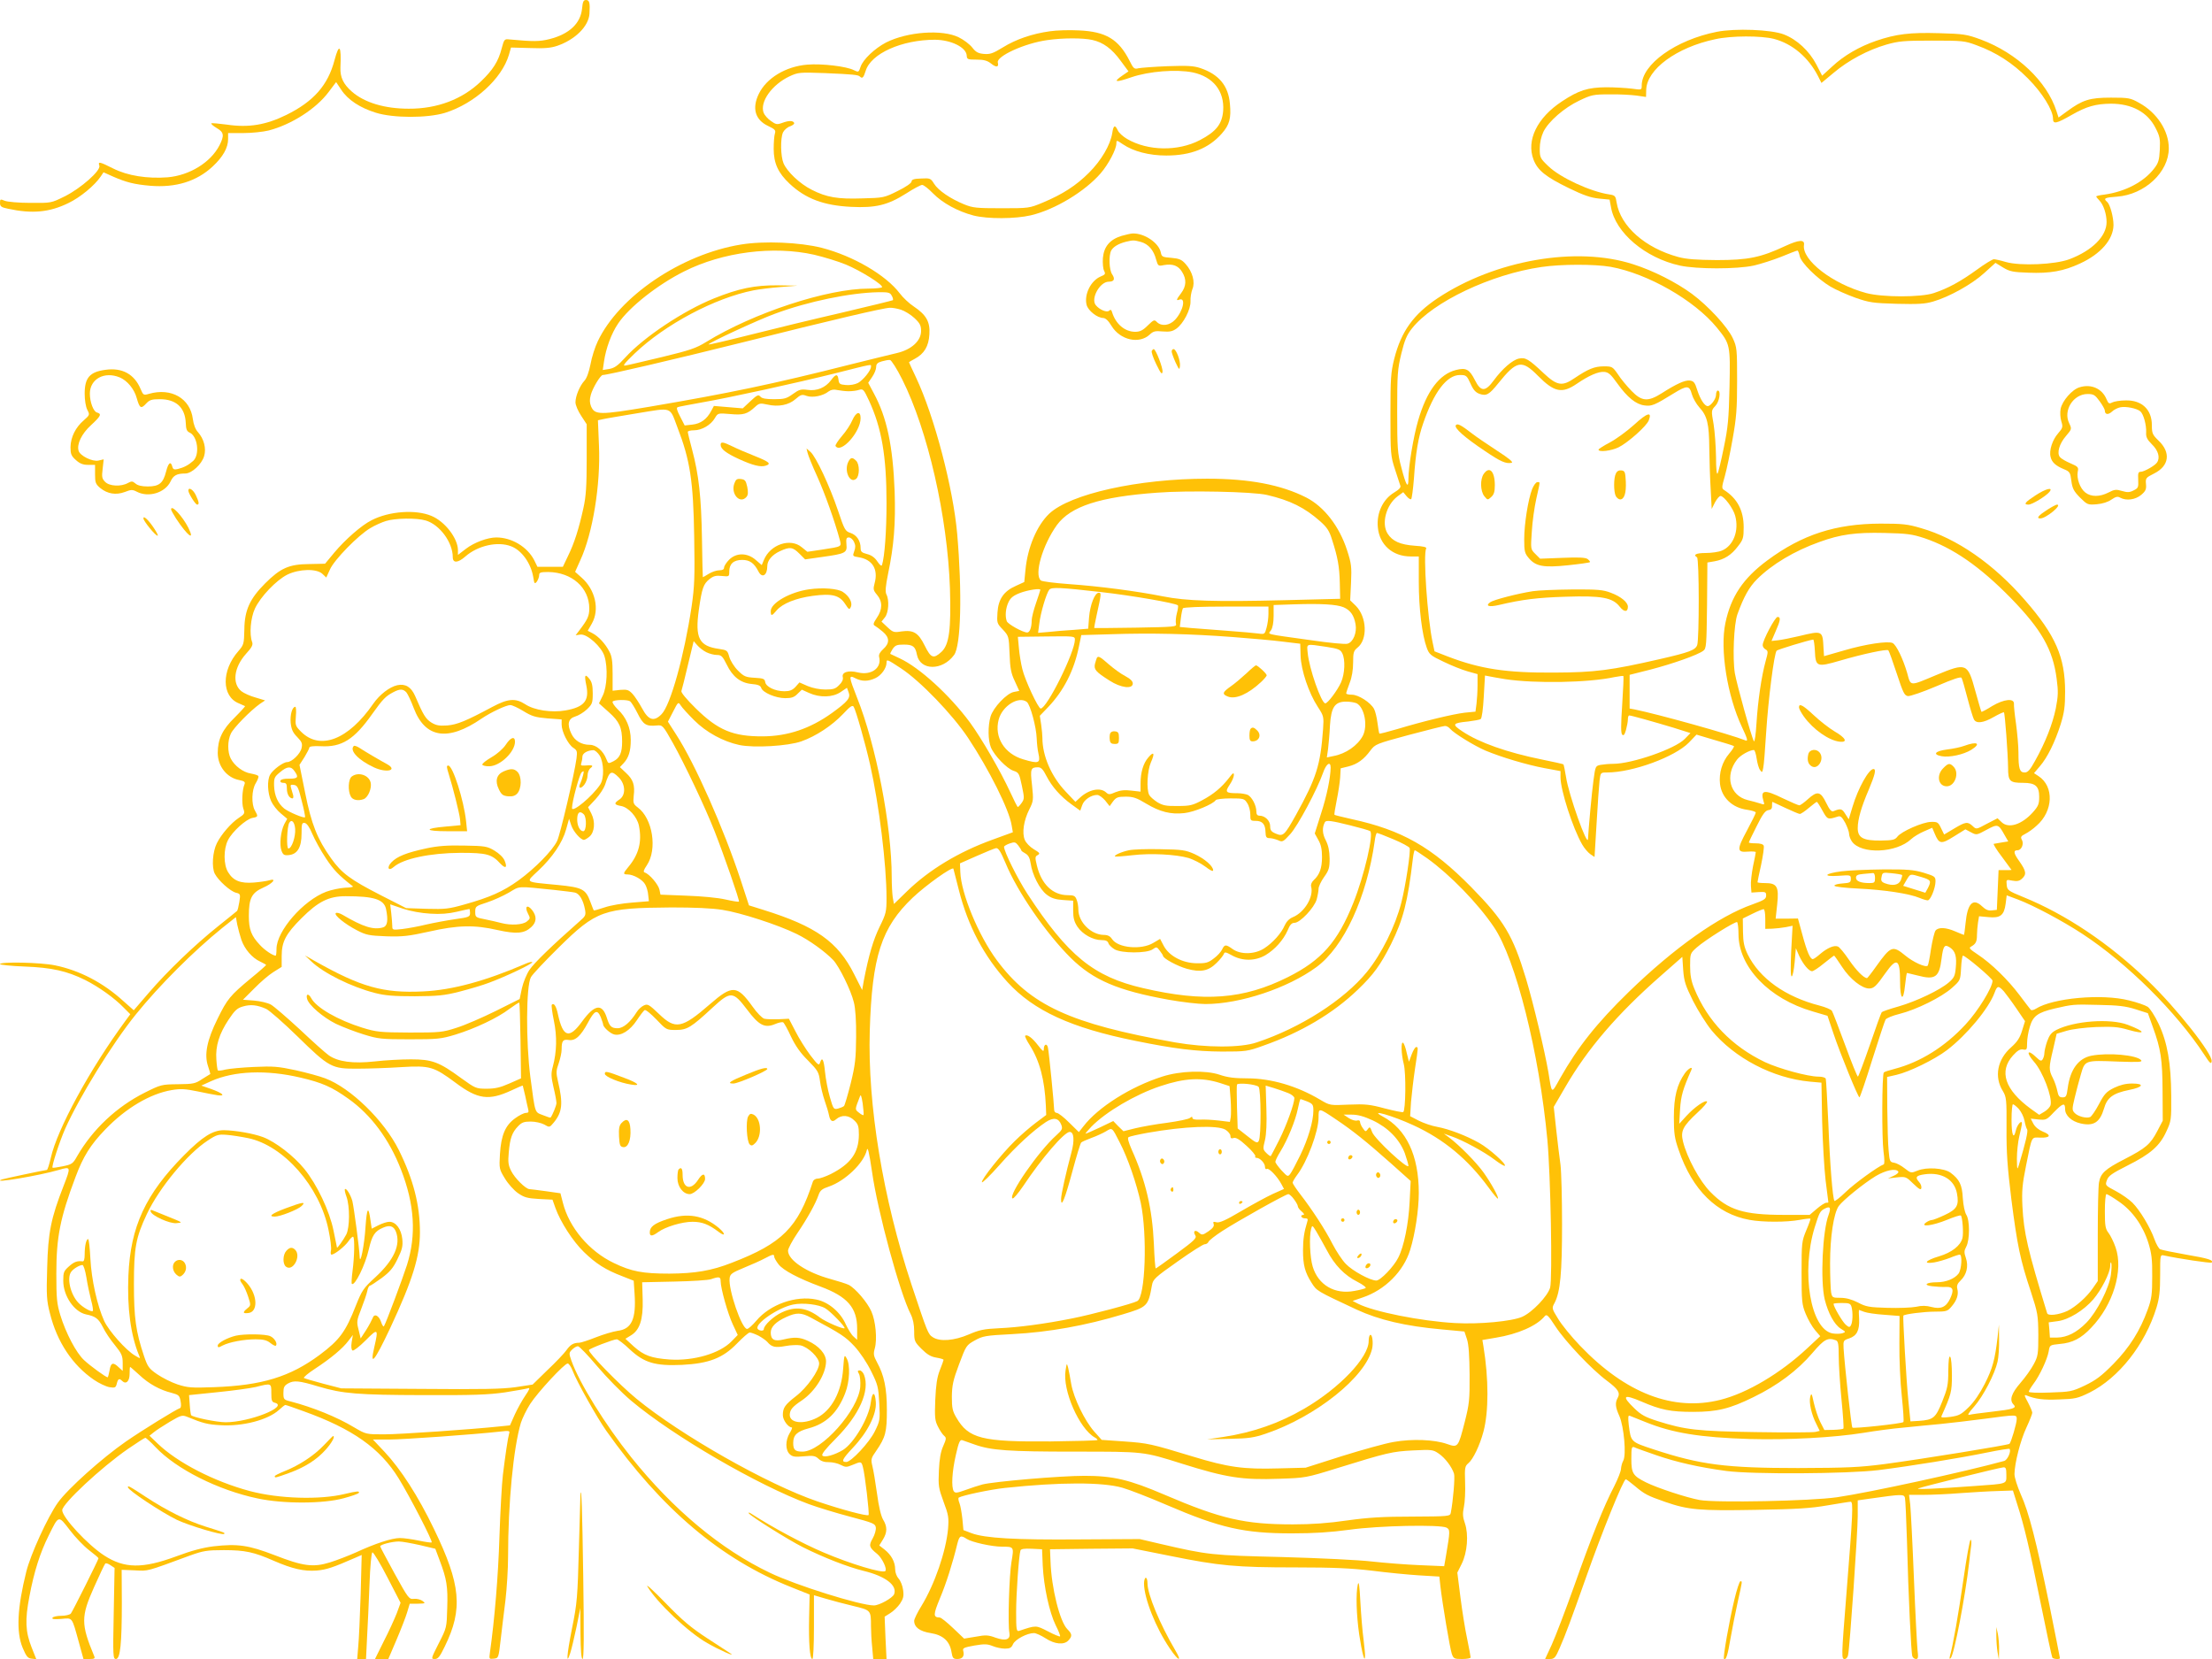 <?xml version="1.0" standalone="no"?>
<!DOCTYPE svg PUBLIC "-//W3C//DTD SVG 20010904//EN"
 "http://www.w3.org/TR/2001/REC-SVG-20010904/DTD/svg10.dtd">
<svg version="1.0" xmlns="http://www.w3.org/2000/svg"
 width="1280pt" height="960pt" viewBox="0 0 1280 960"
 preserveAspectRatio="xMidYMid meet">
<g transform="translate(0,960) scale(0.1,-0.1)"
fill="#ffc107" stroke="none">
<path d="M3368 9549 c-9 -85 -74 -146 -187 -175 -60 -15 -94 -15 -235 -2 -27
3 -29 0 -43 -52 -19 -75 -51 -125 -120 -191 -108 -104 -254 -159 -418 -158
-139 0 -256 35 -329 99 -50 44 -68 83 -66 139 6 128 -7 145 -34 44 -38 -146
-121 -240 -279 -318 -118 -58 -218 -75 -345 -56 -46 6 -87 10 -89 7 -3 -3 11
-15 31 -27 42 -24 45 -43 16 -100 -51 -99 -173 -174 -300 -185 -117 -9 -232 9
-315 51 -80 40 -89 42 -80 16 9 -28 -107 -131 -202 -178 -77 -38 -77 -38 -198
-37 -66 0 -132 6 -147 12 -26 11 -28 10 -28 -12 0 -20 7 -26 47 -34 139 -30
239 -21 349 33 69 33 153 103 187 154 l16 24 58 -26 c74 -32 120 -44 213 -52
146 -12 268 25 361 112 59 55 89 108 89 158 l0 35 88 0 c48 0 115 7 147 15
131 34 274 125 347 223 l43 57 30 -45 c38 -58 109 -104 199 -132 101 -32 300
-32 401 -1 170 53 329 197 370 336 l12 42 109 -3 c84 -3 121 0 159 13 104 36
181 113 186 185 4 64 0 80 -20 80 -15 0 -19 -10 -23 -51z"/>
<path d="M6075 9419 c-101 -14 -196 -46 -273 -94 -57 -35 -74 -40 -109 -37
-33 3 -47 11 -67 37 -14 18 -49 45 -78 59 -95 47 -296 33 -421 -30 -65 -34
-133 -98 -147 -140 -11 -33 -12 -33 -39 -20 -42 22 -185 39 -269 32 -125 -10
-237 -78 -281 -169 -41 -84 -21 -151 54 -186 40 -19 45 -25 39 -44 -4 -12 -7
-52 -7 -88 0 -84 26 -140 92 -202 93 -87 197 -126 356 -134 142 -7 212 10 318
77 43 28 85 50 93 50 9 0 37 -22 63 -49 55 -56 143 -104 234 -128 82 -21 242
-20 332 1 140 33 313 138 404 243 45 52 91 139 91 173 0 20 1 20 38 -5 60 -41
152 -65 251 -65 142 0 245 41 321 127 45 51 55 89 47 173 -9 104 -64 170 -171
206 -39 13 -74 15 -189 11 -78 -3 -154 -9 -169 -12 -24 -6 -29 -3 -52 44 -63
124 -137 168 -291 175 -55 3 -131 1 -170 -5z m245 -50 c64 -14 114 -51 165
-121 l45 -61 -35 -24 c-57 -39 -40 -42 52 -10 103 35 260 47 355 28 118 -25
184 -108 176 -222 -6 -77 -41 -121 -135 -170 -127 -66 -301 -63 -421 7 -24 14
-48 36 -54 50 -16 34 -25 30 -32 -17 -11 -68 -63 -157 -134 -228 -76 -76 -153
-125 -267 -173 -79 -33 -82 -33 -240 -33 -144 0 -166 2 -217 23 -78 32 -149
80 -173 119 -19 31 -23 33 -75 30 -41 -1 -55 -6 -55 -17 0 -9 -33 -32 -80 -55
-78 -39 -83 -40 -205 -43 -142 -5 -207 6 -293 50 -68 34 -142 104 -163 153
-17 41 -19 144 -3 179 7 14 25 30 41 35 16 6 27 15 23 21 -8 13 -31 13 -71 -2
-28 -10 -35 -8 -63 12 -18 12 -37 34 -42 47 -24 63 48 163 149 211 52 24 59
24 205 19 164 -7 193 -10 203 -20 14 -14 21 -6 33 32 30 101 209 181 402 181
93 -1 180 -44 183 -91 1 -22 5 -24 56 -24 42 0 62 -5 84 -22 31 -25 47 -23 40
5 -10 36 155 112 287 130 89 13 205 13 259 1z"/>
<path d="M9935 9416 c-238 -47 -435 -188 -435 -311 0 -26 0 -26 -57 -18 -32 4
-99 8 -148 8 -107 -1 -159 -17 -257 -82 -143 -94 -207 -225 -164 -337 24 -62
70 -99 203 -164 86 -42 128 -56 175 -61 l62 -6 8 -43 c25 -148 198 -295 400
-339 98 -21 328 -21 425 0 40 9 112 32 160 51 48 20 90 36 94 36 4 0 9 -14 13
-31 7 -39 102 -132 179 -178 31 -18 96 -47 144 -64 80 -28 102 -31 239 -35
122 -3 163 -1 210 13 94 27 226 101 296 165 l65 59 44 -27 c38 -23 57 -27 147
-30 125 -5 203 9 298 53 120 55 193 139 194 223 0 46 -20 119 -36 133 -25 21
-15 26 56 31 161 12 300 142 300 280 0 101 -68 206 -172 263 -50 28 -60 30
-163 30 -123 0 -164 -13 -255 -80 l-48 -35 -12 37 c-55 172 -228 336 -437 414
-82 30 -98 33 -243 37 -169 5 -248 -5 -363 -44 -96 -33 -187 -85 -255 -149
l-58 -53 -33 64 c-41 79 -113 146 -189 175 -73 28 -280 36 -387 15z m330 -41
c107 -28 200 -107 256 -217 l19 -38 71 59 c85 72 198 132 305 163 70 20 101
23 264 23 176 0 189 -1 258 -27 113 -41 209 -103 297 -192 82 -82 145 -183
145 -233 0 -33 19 -29 108 22 86 49 138 64 227 65 121 0 212 -49 258 -140 25
-48 28 -64 25 -126 -3 -60 -8 -77 -32 -108 -59 -78 -167 -135 -288 -152 -27
-3 -48 -8 -48 -11 0 -2 9 -14 20 -25 23 -25 40 -78 40 -123 0 -82 -83 -165
-215 -215 -82 -31 -285 -40 -368 -16 -30 9 -62 16 -69 16 -8 0 -53 -27 -99
-61 -93 -67 -165 -107 -249 -135 -75 -25 -295 -25 -390 0 -194 52 -375 191
-361 279 5 32 -29 30 -107 -6 -143 -67 -216 -82 -397 -82 -119 1 -176 5 -224
18 -191 52 -333 177 -356 314 -6 39 -9 43 -43 48 -108 16 -284 97 -353 164
-47 45 -49 50 -49 101 0 34 8 69 21 97 29 60 121 140 208 181 69 33 81 36 175
36 56 1 126 -3 156 -7 l55 -8 1 41 c3 119 176 246 399 293 94 21 265 21 340 2z"/>
<path d="M6490 8235 c-68 -21 -102 -62 -108 -128 -2 -30 1 -63 7 -74 9 -18 7
-22 -20 -33 -57 -24 -97 -105 -81 -165 9 -33 62 -75 96 -75 14 -1 30 -16 48
-46 50 -82 160 -107 221 -50 21 20 33 22 75 18 40 -3 56 0 79 16 41 29 84 112
82 159 -1 21 4 52 11 70 17 40 1 100 -39 145 -23 26 -37 32 -83 36 -52 4 -56
6 -61 32 -12 55 -95 111 -162 109 -11 0 -40 -7 -65 -14z m112 -35 c43 -12 74
-47 88 -102 11 -37 12 -39 45 -32 51 9 83 -3 105 -39 27 -43 25 -83 -5 -123
-28 -37 -31 -46 -11 -38 40 15 23 -65 -24 -116 -32 -34 -78 -40 -105 -14 -15
16 -19 14 -54 -20 -28 -28 -45 -36 -72 -36 -60 0 -113 45 -134 114 -4 14 -9
16 -17 8 -12 -12 -55 5 -77 32 -31 37 23 136 75 136 31 0 38 15 20 42 -18 25
-21 109 -6 138 12 22 42 40 85 51 43 10 46 10 87 -1z"/>
<path d="M4288 8185 c-346 -56 -706 -300 -829 -560 -16 -33 -35 -93 -42 -133
-9 -45 -22 -81 -35 -95 -27 -29 -52 -89 -52 -125 0 -16 15 -51 33 -78 l32 -49
0 -200 c0 -157 -4 -218 -19 -285 -26 -119 -53 -204 -89 -277 l-30 -63 -73 0
-74 0 -19 39 c-40 77 -130 131 -219 131 -50 0 -128 -29 -175 -65 l-47 -36 0
28 c-1 69 -76 166 -154 198 -91 38 -244 27 -345 -25 -59 -29 -154 -113 -216
-187 l-54 -65 -93 -2 c-115 -1 -165 -23 -254 -112 -88 -88 -119 -155 -120
-266 -2 -84 -3 -89 -34 -125 -100 -113 -98 -263 2 -303 18 -8 35 -15 36 -16 2
-1 -25 -31 -60 -66 -71 -69 -98 -126 -98 -205 0 -77 53 -144 125 -157 29 -6
35 -11 30 -24 -14 -32 -17 -111 -7 -141 10 -28 8 -31 -28 -55 -42 -28 -99 -93
-125 -145 -25 -50 -31 -140 -12 -177 21 -40 90 -102 123 -110 25 -6 26 -9 19
-53 -4 -25 -10 -49 -13 -52 -4 -4 -53 -43 -109 -88 -134 -107 -294 -260 -402
-386 l-87 -101 -60 53 c-117 107 -254 178 -396 207 -82 17 -318 22 -318 7 0
-4 64 -11 143 -14 157 -6 245 -26 350 -78 78 -39 170 -105 221 -158 l40 -40
-28 -38 c-206 -280 -395 -627 -432 -793 -9 -39 -19 -70 -23 -70 -10 0 -245
-50 -260 -55 -71 -26 217 22 329 55 71 21 71 19 28 -92 -73 -187 -90 -270 -95
-474 -5 -161 -3 -191 16 -264 41 -165 130 -299 254 -384 29 -20 69 -39 90 -43
33 -5 37 -3 43 21 7 28 14 32 31 15 22 -22 43 -2 43 41 0 22 1 40 3 40 2 0 25
-21 53 -46 55 -52 119 -87 187 -104 41 -11 46 -15 52 -48 4 -21 3 -38 -3 -40
-24 -8 -217 -127 -314 -194 -137 -95 -336 -273 -393 -353 -58 -81 -158 -299
-183 -400 -52 -209 -59 -348 -21 -440 21 -50 30 -61 52 -63 l27 -3 -27 68
c-36 91 -39 159 -13 294 27 144 62 254 112 354 59 119 55 118 122 31 31 -41
81 -93 111 -116 30 -23 55 -44 55 -47 0 -8 -150 -308 -160 -320 -6 -7 -31 -13
-55 -13 -24 0 -47 -5 -51 -11 -5 -9 9 -10 51 -7 66 6 60 14 101 -134 l27 -98
34 0 c30 0 34 3 28 17 -77 185 -77 228 -1 398 32 72 61 133 65 137 4 4 17 0
30 -9 l24 -16 -5 -264 c-5 -247 -4 -263 13 -263 25 0 34 89 34 326 l-1 190 76
-3 c80 -4 62 -9 320 86 76 27 97 31 195 31 123 0 174 -11 290 -62 106 -46 174
-62 249 -56 55 5 92 17 220 73 l39 17 -6 -229 c-4 -125 -10 -261 -14 -300 l-6
-73 26 0 25 0 6 123 c4 67 10 205 14 306 4 108 11 186 17 188 6 1 45 -63 87
-145 l76 -147 -22 -60 c-13 -33 -46 -106 -75 -162 l-51 -103 38 0 39 0 47 110
c26 61 54 133 62 160 l15 50 47 0 c44 1 46 2 27 16 -11 8 -33 14 -50 12 -28
-3 -32 2 -112 147 -45 83 -83 153 -83 157 0 10 69 28 108 28 18 0 73 -10 122
-21 l89 -21 25 -67 c41 -108 48 -152 44 -274 -3 -115 -3 -116 -49 -206 -45
-89 -46 -91 -23 -91 19 0 29 13 58 73 106 216 93 358 -63 680 -91 189 -192
346 -286 446 l-67 71 93 0 c84 0 490 29 643 46 53 6 58 5 52 -12 -7 -24 -22
-124 -36 -239 -6 -49 -15 -211 -20 -360 -7 -225 -28 -476 -55 -668 -5 -37 -5
-38 22 -35 28 3 28 4 40 108 7 58 19 162 28 231 8 69 15 182 15 250 0 312 31
630 74 775 9 28 33 77 54 110 44 68 198 234 217 234 7 0 20 -19 29 -43 23 -61
141 -271 194 -346 321 -454 664 -744 1072 -906 l105 -42 -3 -134 c-3 -145 4
-239 19 -239 5 0 9 78 9 184 l0 185 68 -20 c37 -11 108 -30 159 -42 103 -25
103 -24 103 -117 0 -30 3 -85 7 -122 l6 -68 39 0 38 0 -6 122 -5 123 32 20
c18 11 44 36 57 55 19 29 23 43 18 79 -3 25 -15 54 -26 66 -11 12 -20 35 -20
54 0 42 -22 83 -61 114 l-31 24 21 34 c26 42 26 75 1 116 -12 21 -25 74 -35
150 -9 65 -21 137 -27 160 -9 38 -8 45 22 87 55 80 62 110 62 238 0 125 -16
200 -57 275 -20 37 -22 48 -13 80 15 53 5 160 -20 215 -23 52 -92 133 -131
153 -15 7 -62 22 -106 34 -138 38 -245 109 -245 164 0 11 24 57 54 101 59 87
106 172 123 222 9 26 21 35 60 48 93 32 202 136 219 211 5 22 13 -10 30 -125
33 -233 161 -702 224 -825 13 -26 20 -59 20 -98 0 -57 2 -62 43 -103 32 -32
54 -45 85 -50 23 -4 42 -9 42 -13 0 -3 -10 -31 -22 -61 -16 -41 -22 -84 -26
-171 -4 -102 -2 -120 16 -155 11 -22 27 -46 36 -53 13 -11 12 -18 -6 -59 -15
-33 -22 -75 -25 -142 -4 -88 -2 -101 27 -180 29 -77 31 -92 26 -157 -12 -130
-77 -320 -154 -446 -23 -37 -42 -76 -42 -86 0 -37 32 -61 95 -71 72 -11 111
-47 121 -110 6 -35 10 -40 34 -40 30 0 42 17 34 47 -5 16 4 20 65 31 58 10 75
9 105 -3 19 -8 51 -15 71 -15 29 0 38 5 47 26 13 28 82 64 121 64 12 0 42 -14
67 -30 53 -35 108 -40 133 -12 23 25 21 37 -7 65 -43 43 -92 238 -97 392 l-3
70 239 3 239 2 220 -44 c283 -57 377 -66 725 -66 221 0 321 -5 441 -19 85 -11
208 -23 272 -27 l117 -7 6 -56 c11 -96 55 -359 66 -391 10 -28 14 -30 60 -30
27 0 49 4 49 9 0 5 -9 53 -20 107 -12 55 -29 163 -39 241 l-18 143 25 50 c33
66 41 170 19 235 -13 37 -14 56 -6 95 6 27 9 91 7 142 -3 86 -1 94 19 111 27
22 66 103 87 182 31 115 31 307 0 495 l-6 36 77 13 c129 21 238 69 284 125 11
13 20 5 62 -60 58 -88 210 -249 298 -314 65 -49 78 -69 62 -99 -16 -29 -14
-53 10 -106 26 -60 41 -224 22 -258 -7 -12 -12 -33 -13 -47 0 -13 -18 -58 -39
-100 -60 -115 -130 -289 -231 -575 -51 -143 -110 -297 -131 -343 l-38 -82 28
0 c25 0 32 7 56 63 34 77 69 172 151 404 93 265 218 573 232 573 3 0 26 -17
51 -38 58 -49 74 -57 177 -93 133 -46 197 -52 523 -46 239 4 319 9 416 26 66
11 126 21 134 21 16 0 13 -65 -25 -540 -29 -363 -29 -370 -9 -370 8 0 17 10
19 22 10 44 56 714 56 804 l0 92 78 11 c175 25 189 25 195 5 3 -11 8 -125 12
-254 8 -314 24 -645 31 -664 3 -9 13 -16 21 -16 13 0 14 10 9 52 -3 29 -13
217 -21 418 -8 201 -18 391 -21 422 l-7 58 85 0 c47 0 143 4 214 10 71 5 168
11 215 12 l87 3 25 -80 c40 -123 71 -253 137 -579 33 -164 63 -303 66 -308 6
-9 44 -11 44 -3 0 3 -27 139 -60 303 -77 375 -120 543 -167 646 -20 46 -36 96
-36 116 1 64 34 194 69 269 19 41 34 79 34 86 0 7 -11 33 -25 60 -22 40 -23
46 -8 40 52 -21 97 -27 189 -23 92 3 107 6 176 40 168 84 321 277 387 492 16
53 21 94 21 187 0 119 0 119 23 114 82 -18 269 -46 275 -41 13 14 -19 24 -148
46 -74 13 -142 27 -150 31 -8 4 -23 30 -33 58 -24 68 -84 168 -127 211 -19 19
-63 50 -97 68 -61 32 -62 33 -51 63 9 25 29 39 120 85 132 66 186 113 224 197
28 60 29 67 28 207 -1 188 -22 308 -73 416 -22 46 -50 89 -63 98 -14 9 -62 26
-108 37 -157 40 -441 14 -539 -48 -13 -8 -26 -11 -30 -6 -4 4 -33 43 -65 85
-66 88 -163 183 -242 235 -48 32 -53 38 -37 46 26 15 33 28 33 67 0 19 3 51 6
72 l6 36 54 -5 c69 -7 91 10 100 78 l6 48 67 -25 c89 -34 255 -122 371 -198
259 -170 542 -450 706 -700 32 -50 40 -56 42 -37 6 42 -203 307 -369 466 -224
216 -475 384 -721 484 -88 36 -93 40 -96 70 -3 32 -3 32 33 25 27 -5 41 -2 55
11 28 25 25 44 -14 100 -35 48 -37 65 -11 65 22 0 38 36 25 60 -9 16 -6 22 20
35 16 8 46 29 65 47 97 84 102 228 11 287 l-26 17 34 40 c44 51 87 139 120
242 21 68 26 103 26 189 0 200 -55 327 -232 530 -181 209 -395 358 -602 417
-77 23 -107 26 -235 26 -258 -1 -452 -63 -653 -212 -141 -104 -212 -210 -244
-364 -32 -152 11 -421 96 -601 31 -66 36 -83 22 -78 -93 37 -511 153 -644 180
l-28 5 0 98 0 97 123 31 c126 33 269 83 303 108 18 13 19 30 22 263 l2 248 41
7 c56 10 98 36 136 87 30 38 33 49 33 110 0 97 -37 167 -114 216 -14 9 -13 17
5 80 11 39 31 135 45 215 22 122 26 176 26 337 0 183 -1 194 -25 246 -30 65
-141 186 -237 257 -90 66 -223 134 -340 171 -328 106 -798 24 -1130 -196 -141
-94 -212 -193 -252 -351 -20 -80 -22 -113 -22 -324 0 -224 1 -239 26 -315 14
-44 28 -87 31 -95 5 -10 -7 -23 -37 -41 -64 -39 -101 -118 -93 -200 9 -101 85
-169 190 -169 l47 0 0 -147 c0 -154 19 -307 46 -381 14 -39 23 -46 97 -81 45
-22 108 -47 140 -56 l57 -16 0 -63 c0 -35 -3 -84 -6 -108 l-6 -46 -62 -6 c-67
-8 -235 -48 -391 -95 -55 -16 -101 -28 -103 -26 -2 2 -7 30 -11 62 -4 32 -13
68 -20 81 -20 37 -90 82 -128 82 -18 0 -33 3 -33 8 0 4 9 31 20 60 13 33 20
76 20 118 0 58 3 68 25 86 60 47 55 177 -9 242 l-33 32 5 103 c4 92 2 110 -23
187 -45 139 -133 252 -236 305 -146 74 -329 109 -574 109 -397 0 -793 -88
-914 -203 -71 -68 -125 -195 -137 -325 l-7 -70 -48 -22 c-71 -31 -102 -77
-107 -154 -4 -60 -3 -64 31 -99 34 -37 35 -39 39 -140 3 -83 8 -112 30 -158
l26 -57 -31 -6 c-42 -8 -119 -90 -135 -142 -16 -55 -15 -137 2 -179 20 -48 92
-122 130 -135 31 -10 34 -15 49 -86 15 -71 15 -77 -1 -100 -9 -13 -19 -23 -22
-24 -3 0 -23 40 -45 88 -55 119 -164 308 -232 401 -117 158 -291 318 -408 372
-27 13 -51 24 -53 25 -2 1 4 14 13 28 15 22 25 26 65 26 53 0 67 -11 76 -59
19 -93 148 -93 215 -1 40 54 47 364 18 700 -23 264 -132 680 -238 905 -23 48
-41 88 -41 89 0 1 15 10 34 20 54 29 80 72 84 141 5 73 -18 113 -91 162 -26
17 -62 51 -80 75 -81 107 -270 217 -452 264 -126 32 -334 41 -467 19z m423
-59 c59 -14 141 -39 184 -57 85 -35 217 -118 209 -131 -3 -4 -38 -8 -77 -8
-240 0 -666 -140 -941 -309 -58 -36 -94 -48 -255 -87 -102 -24 -197 -47 -211
-49 -20 -4 -8 11 53 70 176 168 464 321 688 365 31 6 101 15 155 19 l99 8
-116 2 c-131 1 -224 -18 -368 -76 -176 -71 -406 -224 -513 -342 -42 -46 -61
-60 -92 -66 l-38 -6 7 48 c11 77 43 164 82 221 64 95 229 225 381 301 224 113
517 150 753 97z m4609 -70 c215 -39 485 -193 615 -352 77 -95 78 -98 73 -344
-4 -185 -9 -234 -33 -350 -15 -74 -31 -142 -36 -150 -5 -9 -9 29 -9 95 -1 61
-7 146 -14 190 -14 79 -14 80 10 106 24 25 34 89 14 89 -5 0 -10 -11 -10 -25
0 -24 -31 -65 -48 -65 -18 0 -43 39 -60 91 -14 46 -21 54 -44 57 -28 3 -77
-19 -163 -74 -79 -50 -115 -47 -174 14 -25 26 -61 68 -78 95 -32 46 -34 47
-83 47 -53 0 -90 -15 -170 -69 -70 -48 -100 -43 -177 29 -88 83 -106 93 -144
85 -37 -8 -96 -59 -145 -126 -49 -67 -75 -67 -109 1 -32 63 -51 74 -110 59
-96 -24 -170 -123 -219 -293 -27 -92 -56 -267 -56 -337 0 -61 -14 -39 -41 66
-22 82 -24 111 -24 325 0 215 2 243 24 334 19 78 32 109 62 146 121 153 457
313 749 355 115 17 308 17 400 1z m-4160 -167 c7 -11 9 -23 7 -26 -3 -2 -137
-35 -299 -73 -161 -37 -400 -95 -530 -128 -131 -33 -238 -58 -238 -55 0 9 289
143 383 177 193 72 438 122 599 125 59 1 69 -2 78 -20z m53 -81 c22 -7 58 -29
79 -49 31 -29 38 -43 38 -74 0 -57 -55 -108 -140 -128 -36 -8 -155 -38 -265
-65 -454 -115 -705 -167 -1169 -246 -287 -48 -314 -48 -336 3 -8 21 -9 39 -1
67 11 40 56 114 69 114 28 0 409 89 810 189 519 130 813 199 851 200 13 1 42
-4 64 -11z m8 -404 c148 -295 262 -794 276 -1209 7 -237 -4 -325 -49 -367 -46
-42 -61 -37 -97 36 -37 75 -65 92 -136 82 -42 -7 -48 -5 -80 25 l-34 32 20 25
c21 27 26 100 8 133 -7 15 -5 45 10 119 34 162 44 291 38 475 -10 265 -45 430
-121 570 l-32 60 23 34 c13 19 23 44 23 57 0 18 8 26 33 33 17 5 39 9 47 8 8
-1 40 -51 71 -113z m-181 74 c0 -22 -45 -77 -75 -94 -18 -9 -46 -14 -70 -12
-35 3 -40 6 -43 31 -4 35 -16 34 -43 -3 -32 -43 -82 -64 -136 -56 -38 5 -49 2
-85 -24 -36 -26 -49 -30 -108 -30 -48 0 -71 4 -80 15 -11 13 -19 10 -57 -26
l-45 -42 -84 7 -83 7 -15 -28 c-25 -48 -61 -75 -110 -80 l-44 -5 -26 51 c-20
38 -23 52 -14 55 7 3 67 14 133 26 173 30 549 113 775 169 229 58 210 54 210
39z m3860 -53 c94 -95 139 -104 224 -46 70 48 126 72 159 69 25 -2 39 -15 76
-67 58 -81 108 -121 157 -127 41 -6 58 1 168 69 78 48 92 48 106 -4 6 -22 26
-57 44 -77 45 -49 56 -94 57 -237 1 -66 4 -172 8 -235 l6 -115 19 38 c11 20
25 37 32 37 20 0 74 -72 85 -115 23 -86 -10 -173 -77 -201 -18 -8 -61 -14 -94
-14 -55 0 -75 -10 -50 -25 13 -8 13 -475 1 -508 -11 -29 -46 -42 -216 -81
-284 -65 -376 -77 -610 -78 -280 -2 -429 21 -617 93 l-77 30 -11 52 c-30 139
-56 513 -37 543 4 8 -17 13 -66 16 -84 6 -130 26 -158 71 -36 58 -8 164 57
214 l34 25 19 -23 c11 -13 23 -21 27 -17 4 4 11 58 16 120 10 148 25 237 53
317 62 182 137 281 213 281 36 0 40 -3 61 -49 16 -37 30 -52 52 -60 40 -14 56
-5 109 61 107 133 136 138 230 43z m-3990 -89 c19 0 47 3 61 8 24 7 27 3 58
-63 73 -159 101 -320 101 -593 0 -161 -11 -309 -26 -357 -3 -9 -12 -2 -27 20
-15 23 -35 37 -60 43 -31 8 -37 14 -37 35 0 42 -23 75 -58 87 -31 10 -35 17
-73 130 -48 142 -127 311 -159 339 l-23 20 6 -25 c3 -14 27 -74 55 -135 45
-99 104 -266 131 -367 11 -43 16 -40 -106 -59 l-81 -12 -32 26 c-66 56 -183
17 -220 -74 l-12 -29 -35 30 c-48 42 -112 43 -154 1 -16 -16 -29 -37 -29 -45
0 -11 -9 -16 -27 -16 -16 0 -43 -9 -61 -20 -18 -11 -33 -20 -35 -20 -1 0 -3
100 -5 223 -4 240 -18 369 -57 515 -14 51 -25 98 -25 103 0 5 16 9 36 9 45 0
98 31 121 71 17 29 18 29 89 23 76 -7 99 0 144 42 23 21 29 22 70 13 64 -15
125 -3 164 32 30 26 37 28 64 18 34 -12 95 0 127 26 14 10 30 13 50 8 17 -3
46 -7 65 -7z m-990 -209 c73 -189 92 -309 97 -632 4 -234 2 -288 -15 -405 -43
-286 -122 -571 -174 -623 -44 -45 -76 -35 -113 35 -17 31 -42 69 -55 83 -22
23 -31 26 -70 23 l-45 -5 0 96 c0 74 -4 104 -19 131 -23 45 -63 88 -98 106
l-27 14 24 42 c46 81 20 196 -60 266 l-37 33 30 67 c72 156 118 437 108 664
l-6 146 27 6 c16 4 107 19 203 35 203 33 184 40 230 -82z m3411 -391 c134 -31
219 -73 310 -154 38 -34 52 -55 67 -105 33 -101 43 -157 45 -252 l2 -90 -320
-8 c-401 -10 -570 -5 -705 22 -150 30 -371 59 -544 71 -82 6 -155 15 -163 21
-40 34 10 205 93 321 80 108 247 163 579 187 177 14 555 6 636 -13z m-4867
-148 c80 -24 156 -126 156 -212 0 -36 30 -34 73 4 72 63 187 89 264 59 62 -23
116 -99 129 -180 6 -38 8 -40 21 -24 7 11 13 27 13 37 0 15 8 18 53 18 136 -2
236 -90 237 -210 0 -44 -9 -64 -57 -127 l-22 -29 28 4 c38 5 123 -71 139 -126
20 -66 15 -175 -10 -227 l-22 -45 57 -51 c61 -54 77 -89 77 -171 0 -63 -13
-94 -50 -113 -30 -15 -30 -15 -41 12 -18 48 -59 83 -96 83 -49 0 -88 24 -107
65 -26 54 -18 87 23 99 18 5 49 24 67 41 31 30 34 37 34 93 0 44 -5 66 -19 83
-26 33 -31 23 -18 -38 18 -88 -13 -125 -121 -144 -80 -14 -181 1 -233 36 -56
36 -99 33 -189 -15 -153 -82 -204 -103 -262 -108 -46 -3 -64 0 -92 17 -33 21
-47 44 -94 154 -23 52 -56 72 -103 62 -45 -10 -102 -54 -139 -107 -144 -209
-308 -272 -418 -162 -33 33 -34 38 -30 89 3 30 1 55 -3 55 -18 0 -31 -46 -27
-92 4 -38 12 -57 38 -83 27 -28 31 -38 25 -64 -7 -33 -56 -81 -84 -81 -22 0
-82 -44 -98 -73 -18 -32 -15 -106 6 -153 10 -22 35 -54 56 -71 l37 -31 -17
-31 c-21 -42 -29 -119 -16 -154 9 -24 16 -28 43 -25 49 5 73 45 73 124 0 57 2
64 18 62 12 -2 28 -24 44 -63 14 -33 49 -97 79 -142 46 -69 73 -97 156 -162 4
-4 -17 -7 -47 -8 -29 -2 -77 -12 -107 -23 -133 -50 -288 -228 -288 -331 0 -22
-2 -39 -5 -39 -16 0 -64 32 -91 62 -50 53 -64 89 -64 168 0 102 16 134 84 164
55 24 80 56 34 42 -13 -4 -53 -10 -89 -13 -77 -6 -119 10 -149 60 -27 43 -27
134 -1 185 25 50 104 121 141 129 34 6 35 8 15 43 -21 37 -19 119 5 158 11 18
18 37 15 41 -2 5 -22 11 -44 15 -44 7 -94 44 -116 87 -19 37 -19 103 1 144 15
33 112 132 168 172 l30 20 -56 17 c-30 8 -67 25 -81 36 -55 44 -44 138 27 217
34 37 41 52 35 68 -17 44 -9 139 16 193 32 69 124 165 188 197 68 33 169 36
203 4 l22 -21 21 46 c24 56 165 200 234 240 26 16 67 34 90 41 54 17 178 19
231 3z m8671 -102 c166 -56 322 -164 502 -348 176 -181 242 -296 264 -465 10
-75 9 -100 -5 -173 -19 -91 -60 -196 -120 -303 -29 -53 -42 -67 -60 -67 -29 0
-36 21 -36 115 0 39 -7 114 -14 167 -8 54 -13 105 -12 115 2 34 -57 28 -125
-12 -33 -21 -62 -36 -63 -34 -2 2 -18 57 -36 122 -44 161 -51 163 -225 91
-158 -66 -147 -67 -169 12 -24 82 -62 161 -84 173 -27 13 -157 -6 -282 -43
l-115 -33 -3 46 c-5 103 -5 103 -142 70 -47 -11 -102 -22 -122 -24 l-37 -4 24
56 c28 63 31 83 11 83 -14 0 -86 -135 -86 -163 0 -9 7 -20 17 -25 15 -9 15
-14 0 -68 -24 -87 -45 -231 -53 -361 -4 -63 -10 -109 -15 -102 -15 27 -98 326
-110 393 -14 86 -6 285 15 342 37 102 68 157 113 202 86 86 216 164 362 216
121 44 209 56 376 52 131 -3 160 -7 230 -30z m-6193 -22 c9 -19 9 -33 1 -54
-10 -28 -10 -29 28 -35 78 -13 112 -70 90 -150 -9 -34 -8 -41 14 -67 33 -39
32 -85 -1 -133 -22 -33 -23 -40 -10 -47 8 -5 29 -20 45 -34 39 -33 40 -66 2
-100 -19 -17 -27 -32 -24 -45 17 -64 -45 -109 -123 -90 -55 14 -95 1 -87 -28
3 -13 -4 -29 -21 -45 -21 -22 -34 -26 -80 -26 -33 0 -73 8 -102 20 l-48 21
-23 -26 c-18 -19 -34 -25 -64 -25 -54 0 -107 26 -111 53 -3 19 -10 22 -61 25
-52 3 -62 7 -97 42 -22 22 -43 56 -50 79 -10 37 -13 39 -59 46 -116 16 -140
62 -117 227 18 125 26 149 63 178 22 17 37 21 71 17 41 -4 42 -4 42 26 0 44
25 67 75 67 43 0 69 -18 94 -67 21 -41 51 -23 51 31 0 33 28 66 74 87 57 26
73 24 112 -15 l33 -33 98 14 c136 19 146 24 141 73 -3 33 0 40 14 40 10 0 24
-12 30 -26z m1429 -290 c178 -20 432 -64 445 -77 3 -3 0 -24 -6 -46 -6 -23 -8
-50 -5 -61 5 -17 -6 -18 -232 -22 -131 -2 -239 -3 -241 -2 -1 1 5 35 14 75 27
123 28 129 12 129 -23 0 -50 -70 -56 -142 l-5 -66 -86 -7 c-47 -3 -113 -8
-145 -12 l-59 -5 7 53 c7 62 41 176 58 197 13 15 63 13 299 -14z m-351 13 c0
-2 -11 -37 -25 -77 -14 -40 -25 -85 -25 -99 0 -42 -11 -71 -26 -71 -25 0 -111
48 -118 65 -11 29 -7 76 10 111 12 25 28 38 67 53 45 17 117 28 117 18z m1755
-101 c39 -17 60 -46 69 -98 9 -49 -14 -105 -47 -113 -13 -4 -106 5 -208 20
-279 39 -252 32 -234 58 9 14 15 44 15 84 l0 62 118 4 c156 5 246 0 287 -17z
m-435 -38 c0 -24 -5 -60 -11 -81 -10 -37 -11 -38 -47 -33 -20 3 -102 10 -182
16 -80 6 -174 13 -209 16 l-64 6 6 49 c3 27 9 54 12 59 4 6 102 10 251 10
l244 0 0 -42z m-210 -134 c107 -8 240 -20 294 -27 l100 -12 2 -70 c3 -84 47
-215 100 -296 34 -52 35 -56 30 -129 -15 -207 -38 -281 -157 -496 -66 -118
-74 -126 -116 -108 -27 11 -33 20 -33 43 0 32 -30 61 -62 61 -13 0 -18 8 -18
25 0 34 -25 82 -49 95 -11 5 -38 10 -60 10 -68 0 -74 6 -46 48 14 20 25 46 25
57 0 16 -5 14 -27 -15 -44 -57 -91 -96 -157 -131 -54 -29 -70 -33 -141 -33
-67 -1 -86 3 -118 22 -20 13 -42 32 -47 42 -17 33 -11 141 10 189 24 53 17 66
-15 28 -29 -33 -45 -86 -45 -150 l0 -48 -53 6 c-39 5 -64 2 -92 -9 -34 -15
-40 -15 -55 -1 -33 30 -99 17 -151 -31 l-26 -24 -55 58 c-84 88 -136 207 -136
312 0 14 -3 48 -7 76 l-8 52 49 51 c90 95 149 211 177 348 l14 68 174 5 c230
8 461 2 699 -16z m-910 -15 c0 -73 -162 -399 -198 -399 -14 0 -92 167 -106
228 -8 31 -17 86 -20 122 l-6 65 165 2 c159 2 165 2 165 -18z m4282 -65 c4
-93 11 -96 145 -57 137 40 271 68 280 60 4 -4 26 -65 49 -135 37 -112 44 -127
65 -130 13 -1 87 24 164 57 100 43 142 57 146 48 4 -7 19 -59 34 -117 15 -58
32 -113 37 -122 13 -27 54 -22 115 13 30 17 56 29 59 27 6 -7 23 -239 24 -320
0 -79 9 -88 87 -88 71 0 93 -19 93 -81 0 -42 -5 -54 -37 -90 -64 -71 -140 -95
-180 -57 l-24 23 -62 -32 c-61 -33 -61 -33 -82 -13 -29 27 -41 25 -108 -15
l-57 -34 -18 37 c-16 34 -21 37 -58 36 -48 -1 -172 -55 -195 -86 -14 -18 -27
-21 -96 -22 -101 -1 -133 16 -133 72 0 51 21 123 64 223 36 86 44 119 27 119
-27 0 -89 -111 -121 -218 l-22 -73 -20 31 c-19 31 -27 33 -68 16 -12 -5 -23 8
-43 49 -32 66 -51 70 -106 20 -21 -19 -43 -35 -49 -35 -6 0 -48 18 -94 40
-110 54 -133 50 -113 -17 7 -20 5 -21 -21 -12 -16 5 -48 14 -70 19 -104 25
-135 142 -62 235 19 25 73 55 97 55 5 0 12 -22 16 -49 4 -27 12 -57 20 -67 11
-16 13 -15 18 12 4 16 11 108 17 204 12 190 46 459 61 475 8 7 178 59 211 64
4 1 8 -29 10 -65z m-6415 -8 c18 -9 45 -16 61 -16 26 0 33 -7 57 -55 34 -71
80 -107 145 -113 36 -3 51 -9 55 -23 9 -27 84 -59 139 -59 36 0 52 5 71 25
l25 24 42 -19 c62 -28 136 -26 182 5 l37 25 10 -27 c12 -32 -6 -53 -97 -119
-127 -91 -256 -134 -399 -135 -173 -1 -260 35 -389 162 -53 52 -86 92 -83 100
3 8 20 76 38 152 l33 137 21 -24 c11 -13 34 -31 52 -40z m3588 31 c69 -11 81
-15 92 -37 19 -37 15 -119 -7 -169 -22 -48 -77 -121 -91 -121 -23 0 -94 203
-102 293 -5 54 -13 52 108 34z m-2462 -124 c113 -74 299 -268 389 -403 122
-184 238 -416 252 -506 l7 -40 -118 -43 c-196 -71 -365 -173 -494 -298 l-76
-74 -7 38 c-3 21 -6 74 -6 118 0 296 -91 765 -201 1039 -48 122 -49 132 -9
111 38 -19 73 -19 116 1 34 16 64 58 64 89 0 22 4 20 83 -32z m3497 -63 c173
-26 481 -21 633 12 27 5 50 8 51 6 2 -1 -1 -76 -7 -166 -8 -118 -8 -165 0
-173 8 -8 14 -1 22 27 6 22 11 49 11 62 0 12 3 22 8 22 11 0 143 -37 256 -71
l98 -31 -33 -34 c-55 -57 -305 -144 -414 -144 -23 0 -56 -3 -73 -6 -30 -6 -30
-8 -41 -88 -10 -71 -29 -284 -32 -341 -2 -51 -112 257 -127 359 -6 38 -13 70
-15 73 -3 2 -59 15 -125 28 -202 41 -363 98 -460 163 -62 41 -58 48 34 57 33
4 66 10 72 14 7 4 14 58 18 129 l7 123 26 -5 c14 -3 55 -10 91 -16z m-6358
-77 c8 -10 27 -50 42 -90 66 -175 198 -195 393 -61 53 36 142 78 166 78 11 0
45 -16 76 -35 49 -30 69 -36 139 -42 l82 -6 0 -30 c0 -41 37 -114 67 -134 23
-15 24 -21 19 -62 -12 -89 -94 -439 -112 -477 -26 -55 -129 -160 -223 -228
-90 -65 -167 -99 -314 -140 -88 -25 -111 -28 -218 -25 l-119 4 -147 75 c-174
89 -226 127 -287 213 -80 112 -114 198 -150 378 l-33 163 29 45 c15 25 28 50
28 55 0 7 24 10 66 8 122 -7 194 39 299 188 60 84 76 101 120 124 39 21 58 20
77 -1z m1294 -51 c6 -4 26 -35 43 -69 33 -67 50 -77 112 -71 33 3 35 1 93
-102 67 -120 186 -370 241 -510 56 -143 146 -402 141 -407 -3 -3 -38 3 -78 12
-42 10 -137 19 -225 22 l-151 6 -6 29 c-6 29 -58 91 -85 99 -10 4 -7 14 12 42
62 92 34 271 -53 335 -25 19 -27 25 -23 66 8 63 -3 95 -44 133 l-36 34 21 22
c30 32 42 71 42 135 0 70 -27 133 -76 178 -19 19 -32 38 -29 44 7 11 84 13
101 2z m2296 -4 c20 -16 55 -146 57 -211 1 -27 5 -66 10 -87 13 -57 2 -61 -88
-34 -109 32 -169 129 -142 230 21 80 116 138 163 102z m-1925 -106 c70 -70
168 -123 261 -143 86 -18 283 -6 359 21 85 30 177 91 241 158 41 44 55 54 62
42 13 -21 67 -211 95 -335 52 -232 95 -578 95 -772 0 -79 -3 -91 -40 -166 -37
-76 -63 -165 -91 -309 l-10 -57 -46 91 c-94 188 -221 278 -526 373 l-83 26
-48 147 c-98 297 -264 673 -373 841 l-48 75 30 58 c29 57 30 58 44 36 8 -13
43 -51 78 -86z m3834 98 c45 -25 65 -130 35 -188 -30 -56 -98 -104 -170 -117
l-38 -8 7 49 c3 27 9 88 11 136 7 107 28 138 94 138 23 0 50 -5 61 -10z m540
-147 c22 -26 139 -98 204 -126 93 -39 241 -83 343 -102 l92 -17 0 -35 c0 -76
71 -295 125 -389 13 -23 35 -48 48 -57 l24 -16 12 197 c6 108 14 218 17 245 6
47 6 47 44 47 147 0 392 90 473 173 l44 46 104 -31 c57 -16 107 -32 112 -35 4
-2 -8 -22 -27 -44 -41 -48 -60 -113 -53 -175 9 -79 71 -139 158 -150 27 -4 49
-11 49 -16 0 -5 -23 -52 -51 -104 -60 -111 -59 -128 6 -122 25 2 45 0 45 -3 0
-4 -7 -41 -16 -82 -8 -42 -14 -93 -12 -114 l3 -38 43 3 c38 2 42 0 42 -20 0
-20 -12 -27 -78 -51 -195 -68 -453 -251 -716 -506 -186 -181 -296 -320 -398
-500 -52 -93 -47 -96 -68 34 -21 122 -87 400 -130 543 -76 251 -126 334 -316
528 -229 233 -402 331 -692 394 -53 12 -98 23 -100 25 -2 2 4 39 13 84 9 44
18 103 20 132 l3 53 45 11 c51 13 89 40 127 92 28 37 33 39 222 90 106 28 200
52 209 52 9 1 23 -7 30 -16z m-4921 -155 c25 -42 27 -133 3 -168 -45 -68 -163
-166 -163 -136 0 37 43 196 56 207 13 11 14 8 8 -17 -4 -16 -11 -37 -16 -47
-15 -29 2 -35 23 -8 10 13 19 37 19 54 0 17 8 36 18 43 19 15 10 18 -37 14
-19 -1 -22 2 -17 15 3 9 6 25 6 36 0 20 29 37 63 38 9 1 26 -14 37 -31z m4230
-70 c-1 -58 -22 -163 -56 -267 l-36 -114 21 -38 c15 -26 21 -54 21 -98 0 -64
-14 -103 -48 -134 -12 -11 -18 -26 -15 -37 16 -59 -38 -149 -105 -177 -22 -9
-38 -26 -48 -48 -19 -45 -69 -101 -119 -133 -54 -35 -136 -37 -182 -4 -39 28
-47 28 -61 -2 -6 -13 -27 -37 -48 -52 -32 -25 -46 -29 -100 -28 -81 1 -159 42
-190 101 l-21 40 -39 -23 c-69 -42 -205 -30 -239 22 -11 17 -25 24 -48 24 -73
1 -147 74 -147 147 0 17 -4 43 -10 57 -8 22 -16 26 -51 26 -87 0 -153 63 -179
172 -11 45 -11 52 5 60 15 9 12 13 -23 34 -22 13 -45 37 -52 54 -17 41 -6 112
26 176 24 48 25 54 16 140 -11 95 -8 104 35 104 17 0 29 -12 48 -50 32 -62 81
-118 146 -165 l50 -36 11 31 c10 32 52 60 87 60 11 0 31 -15 46 -32 l26 -33
20 28 c18 23 28 27 73 27 43 0 64 -7 118 -40 80 -48 143 -64 222 -55 56 6 167
52 181 75 3 5 42 10 85 10 75 0 81 -1 97 -27 10 -14 18 -44 18 -65 0 -36 1
-38 31 -38 39 0 56 -19 57 -65 1 -29 5 -35 24 -35 12 0 34 -6 49 -12 25 -12
29 -10 70 35 44 48 156 258 190 355 18 53 44 70 44 30z m-5996 -20 c26 -36 20
-44 -31 -44 -28 1 -48 -4 -50 -11 -3 -8 4 -13 16 -13 17 0 21 -6 21 -33 0 -32
14 -57 33 -57 4 0 6 9 3 20 -3 11 -9 29 -12 41 -5 17 -2 20 17 17 20 -3 26
-15 45 -93 13 -49 21 -91 19 -94 -7 -7 -92 29 -120 50 -37 30 -57 75 -59 132
-1 45 2 52 34 78 41 35 64 37 84 7z m1877 -37 c39 -40 41 -102 4 -127 -34 -22
-32 -31 9 -38 43 -8 92 -62 103 -113 19 -94 0 -167 -62 -241 -30 -36 -31 -42
-4 -42 35 0 89 -31 103 -59 8 -14 16 -42 17 -61 l4 -35 -98 -8 c-54 -4 -125
-16 -159 -28 -33 -11 -61 -19 -62 -17 -2 2 -10 24 -20 50 -27 73 -46 83 -188
97 -198 19 -188 12 -113 83 81 76 140 162 161 239 l17 61 13 -39 c12 -35 54
-83 73 -83 5 0 19 8 31 18 31 25 36 87 12 134 l-19 37 43 46 c24 26 48 63 55
83 26 82 36 87 80 43z m6750 -176 c41 -19 78 -35 84 -35 6 0 30 16 52 35 23
19 44 35 46 35 3 0 18 -23 33 -51 29 -52 30 -53 89 -34 16 5 24 -3 43 -37 12
-24 22 -52 22 -63 0 -11 7 -31 16 -44 53 -76 258 -68 344 14 14 13 47 33 73
44 l48 21 14 -33 c26 -62 37 -64 112 -17 l66 41 32 -17 c32 -17 33 -17 90 14
65 35 69 34 103 -27 l23 -40 -38 -6 c-21 -4 -42 -7 -46 -8 -4 -1 17 -36 48
-76 30 -41 55 -75 55 -75 0 -1 -17 -1 -37 -1 l-38 0 -5 -115 -5 -115 -29 -3
c-20 -3 -36 4 -56 23 -53 51 -85 18 -96 -97 -4 -38 -8 -68 -9 -68 -2 0 -24 9
-50 20 -55 24 -98 26 -115 5 -6 -8 -18 -56 -26 -106 -7 -50 -16 -94 -19 -97
-12 -12 -83 20 -129 58 -74 61 -84 57 -170 -63 -26 -37 -50 -67 -52 -67 -19 0
-63 45 -104 105 -27 40 -56 75 -65 78 -22 9 -62 -9 -102 -43 -19 -17 -38 -30
-43 -30 -15 0 -33 40 -60 140 l-26 95 -65 -1 -64 0 9 83 c11 103 -1 123 -71
123 -23 0 -43 2 -43 5 0 3 9 48 21 101 11 53 18 102 15 110 -3 9 -20 14 -46
14 -22 0 -40 2 -40 5 0 3 20 45 45 94 34 69 50 90 67 93 17 2 23 9 22 26 0 12
1 22 2 22 1 0 35 -16 75 -35z m-6953 -37 c18 -18 16 -98 -3 -98 -19 0 -35 31
-35 68 0 41 15 53 38 30z m-1670 -85 c3 -45 -20 -113 -39 -113 -13 0 -8 127 5
149 14 23 31 4 34 -36z m6105 21 c57 -14 109 -29 115 -33 23 -14 -33 -256 -97
-416 -90 -225 -184 -332 -378 -429 -258 -129 -485 -146 -838 -64 -287 66 -436
188 -670 546 -57 88 -135 244 -135 272 0 4 15 13 32 19 29 10 34 9 50 -11 10
-13 18 -26 18 -29 0 -3 11 -11 24 -18 17 -10 25 -25 30 -57 9 -65 52 -150 93
-181 26 -20 50 -28 94 -31 l59 -4 0 -57 c0 -44 6 -65 25 -94 30 -44 90 -77
139 -77 24 0 36 -5 40 -18 3 -10 19 -25 35 -35 40 -24 186 -24 220 -1 23 16
25 16 42 -7 10 -13 19 -27 19 -30 0 -15 84 -60 138 -75 80 -22 125 -13 172 34
21 20 39 44 42 52 4 13 12 11 48 -9 60 -33 133 -33 193 2 55 33 103 87 128
143 13 33 24 44 40 44 32 0 114 87 128 135 6 22 11 50 11 62 0 12 14 43 32 68
28 39 32 53 32 107 -1 45 -7 75 -22 105 -21 39 -22 75 -5 106 7 12 39 8 146
-19z m251 -81 c48 -20 90 -43 93 -50 7 -19 -23 -218 -48 -316 -35 -137 -114
-296 -199 -401 -132 -162 -384 -324 -638 -408 -93 -32 -294 -31 -472 0 -607
108 -838 214 -1032 476 -106 143 -207 387 -211 510 l-2 50 95 42 c52 23 103
44 113 46 14 2 26 -16 56 -87 69 -167 235 -407 377 -548 131 -129 272 -189
566 -242 78 -14 174 -25 213 -25 201 0 477 92 643 214 159 117 291 403 337
729 3 26 9 47 13 47 4 0 47 -16 96 -37z m195 -110 c131 -94 293 -260 386 -398
126 -186 262 -728 309 -1230 19 -206 30 -802 16 -856 -14 -49 -103 -143 -162
-169 -60 -26 -247 -44 -388 -36 -199 11 -472 66 -562 112 l-31 16 58 20 c129
43 237 151 275 275 29 93 50 233 50 330 0 217 -72 370 -210 443 -84 45 59 4
178 -51 177 -81 316 -197 436 -361 27 -37 51 -66 54 -64 6 7 -38 88 -83 151
-42 59 -141 159 -200 203 l-30 22 43 -15 c65 -22 191 -90 251 -136 29 -22 56
-38 59 -35 10 10 -91 100 -148 132 -76 43 -174 80 -242 93 -31 5 -80 22 -108
36 l-50 26 5 82 c4 45 14 132 23 192 20 131 19 125 7 126 -5 1 -17 -18 -26
-42 l-16 -43 -13 52 c-6 29 -16 55 -21 58 -13 8 -11 -64 4 -123 14 -54 11
-269 -3 -278 -5 -3 -52 7 -107 21 -85 23 -112 26 -208 22 -109 -5 -109 -5
-165 28 -134 80 -285 124 -422 124 -74 0 -114 5 -161 21 -80 27 -227 23 -332
-11 -182 -58 -371 -177 -456 -288 l-26 -33 -56 55 c-31 31 -63 56 -72 56 -8 0
-15 8 -15 18 0 27 -30 335 -36 360 -6 27 -24 20 -24 -10 0 -16 -7 -11 -34 24
-33 43 -63 65 -74 54 -2 -3 9 -27 26 -53 58 -91 87 -200 94 -352 l2 -53 -60
-45 c-32 -24 -88 -72 -122 -106 -77 -75 -195 -223 -190 -238 2 -6 48 39 102
100 97 110 196 200 268 248 44 29 74 24 89 -15 9 -24 6 -30 -29 -62 -103 -92
-280 -348 -253 -365 6 -3 33 30 62 72 107 161 238 313 269 313 25 0 29 -50 9
-122 -30 -112 -59 -240 -59 -267 0 -55 23 3 65 159 24 89 47 166 52 169 4 4
31 16 58 26 28 10 65 27 84 38 38 23 35 25 80 -63 47 -90 98 -239 122 -350 39
-185 27 -545 -20 -569 -27 -15 -269 -79 -376 -100 -160 -32 -312 -52 -424 -57
-88 -4 -115 -10 -175 -36 -84 -36 -167 -43 -208 -16 -28 18 -30 24 -123 303
-166 501 -255 1042 -242 1470 13 431 67 598 249 771 76 72 230 182 235 167 1
-4 16 -61 32 -125 52 -206 145 -382 281 -531 152 -166 368 -265 740 -340 226
-46 350 -61 500 -62 139 0 149 1 240 34 217 76 405 187 547 324 91 87 132 144
192 263 71 143 97 244 127 497 3 26 8 47 11 47 3 0 35 -21 72 -47z m-5049
-183 c52 -6 105 -12 117 -15 26 -6 48 -44 58 -97 6 -33 4 -39 -31 -69 -159
-140 -264 -242 -290 -281 -17 -25 -36 -72 -44 -107 l-13 -62 -138 -69 c-77
-38 -178 -82 -226 -97 -83 -27 -98 -28 -273 -28 -172 1 -191 3 -273 28 -141
44 -267 116 -296 171 -16 29 -32 26 -24 -4 9 -36 92 -107 166 -144 40 -19 113
-47 162 -62 84 -26 103 -28 265 -28 162 0 182 2 265 27 114 35 245 97 313 149
30 22 55 38 57 36 2 -1 5 -101 7 -220 l3 -218 -68 -30 c-52 -23 -82 -30 -131
-30 -61 0 -65 2 -147 61 -128 94 -169 109 -291 109 -56 0 -150 -5 -209 -12
-126 -14 -213 -2 -266 35 -19 13 -95 81 -169 151 -75 69 -150 134 -167 143
-18 10 -61 20 -96 23 l-65 5 65 65 c35 36 85 79 111 95 l48 30 0 63 c0 83 24
128 114 218 97 97 158 128 256 128 164 0 222 -18 234 -75 13 -64 8 -97 -16
-105 -55 -17 -116 2 -235 72 -17 10 -35 15 -40 10 -11 -11 51 -62 122 -99 54
-28 70 -31 170 -35 95 -3 129 1 247 27 168 38 263 40 398 9 109 -24 154 -20
194 17 32 29 33 63 5 99 -28 35 -45 20 -24 -20 14 -27 14 -30 -6 -46 -24 -20
-92 -24 -149 -9 -19 5 -61 15 -92 21 -56 11 -58 12 -58 44 0 31 3 33 68 54 37
12 94 38 127 57 66 39 41 38 265 15z m-720 -137 c58 -4 107 0 153 11 38 9 70
16 73 16 2 0 4 -11 4 -23 0 -22 -6 -25 -87 -36 -48 -7 -123 -21 -167 -31 -44
-11 -106 -22 -138 -26 -56 -6 -58 -6 -58 17 0 13 -3 47 -6 75 l-6 51 73 -25
c46 -15 106 -26 159 -29z m1690 22 c105 -16 324 -87 431 -140 72 -35 164 -102
211 -151 35 -38 102 -174 119 -244 9 -35 14 -107 13 -200 -1 -125 -5 -162 -31
-268 -17 -68 -35 -128 -39 -132 -5 -5 -21 -11 -35 -15 -25 -6 -27 -3 -47 67
-12 40 -24 106 -28 146 -7 72 -17 90 -29 52 -6 -18 -13 -12 -56 44 -27 36 -66
98 -86 138 l-38 73 -60 -3 c-33 -1 -70 0 -82 3 -12 3 -43 34 -68 70 -90 125
-117 127 -247 14 -162 -141 -200 -148 -294 -57 -59 56 -66 60 -88 50 -14 -6
-33 -24 -42 -39 -37 -59 -77 -93 -110 -93 -36 0 -47 10 -63 62 -27 83 -70 76
-142 -22 -75 -104 -111 -93 -140 39 -10 49 -24 70 -36 57 -3 -3 2 -44 12 -92
19 -91 17 -180 -6 -266 -11 -40 -10 -58 4 -120 10 -40 17 -81 17 -91 0 -14
-23 -70 -34 -84 -2 -2 -21 5 -44 14 -49 19 -44 4 -73 221 -26 201 -25 525 3
577 9 17 81 93 160 171 219 216 260 230 653 233 131 0 233 -4 295 -14z m6035
-52 l0 -58 40 1 c22 1 57 5 79 9 l39 8 -8 -146 c-4 -94 -4 -147 3 -147 5 0 13
37 17 82 l7 81 19 -44 c23 -49 56 -89 75 -89 7 0 38 20 68 45 31 25 57 45 59
45 3 0 23 -30 47 -66 45 -69 114 -124 156 -124 27 0 41 13 95 90 65 92 84 81
84 -49 0 -107 19 -122 29 -21 4 38 9 70 11 70 2 0 30 -7 62 -15 101 -27 125
-10 138 97 10 76 17 86 49 65 31 -21 40 -52 33 -120 -4 -44 -10 -56 -40 -82
-51 -44 -187 -109 -291 -139 -50 -14 -93 -29 -97 -33 -4 -5 -35 -90 -69 -190
-35 -101 -66 -183 -69 -183 -4 0 -37 82 -74 183 -37 100 -71 189 -76 197 -4 8
-37 22 -72 31 -198 51 -347 157 -416 297 -20 42 -26 68 -27 130 l-1 77 55 27
c30 15 60 27 65 27 6 1 10 -24 10 -56z m-8818 -122 c19 -54 62 -104 108 -125
19 -9 35 -18 35 -20 0 -2 -39 -37 -87 -76 -122 -101 -138 -121 -194 -235 -62
-125 -78 -208 -55 -275 8 -24 14 -45 13 -45 -1 0 -22 -14 -47 -29 -40 -27 -52
-29 -141 -30 -93 -1 -98 -2 -190 -48 -164 -82 -303 -213 -393 -369 -24 -43
-30 -47 -83 -58 -31 -6 -57 -10 -59 -8 -6 7 38 145 73 225 81 182 273 494 410
663 134 166 334 366 500 500 l78 62 8 -44 c5 -24 16 -64 24 -88z m8663 34 c0
-191 177 -375 430 -448 l85 -25 35 -104 c39 -116 142 -368 150 -368 3 0 37 98
74 218 38 119 72 224 77 232 4 8 40 23 81 33 99 25 242 96 303 150 49 44 49
44 53 115 2 40 7 72 11 72 15 0 171 -132 171 -145 0 -39 -85 -177 -156 -253
-120 -130 -262 -218 -410 -257 -31 -8 -60 -17 -63 -21 -11 -10 -12 -381 -2
-456 6 -46 7 -74 1 -76 -33 -12 -170 -111 -221 -161 -33 -32 -62 -54 -64 -50
-10 15 -26 212 -35 447 -6 136 -13 253 -15 260 -3 7 -21 12 -43 12 -60 0 -228
46 -309 84 -192 92 -332 237 -409 426 -18 44 -24 78 -24 132 0 70 1 72 38 105
48 43 224 153 234 147 4 -3 8 -34 8 -69z m-263 -387 c29 -57 77 -133 107 -170
133 -161 355 -277 569 -297 l67 -6 4 -220 c3 -121 12 -276 20 -345 9 -69 16
-126 16 -127 0 -2 -6 -3 -13 -3 -7 0 -32 -16 -54 -35 l-41 -35 -151 0 c-231 0
-321 28 -423 132 -62 62 -136 199 -159 292 -15 61 -2 88 84 168 34 31 59 60
55 64 -11 10 -72 -32 -118 -82 l-43 -47 5 85 c5 77 16 115 65 226 11 24 -16
11 -37 -18 -46 -65 -64 -137 -64 -255 0 -94 4 -122 28 -190 79 -231 220 -370
410 -404 76 -14 216 -14 290 0 32 6 60 9 62 7 2 -2 -9 -33 -24 -68 -26 -63
-27 -72 -27 -245 0 -165 2 -185 24 -238 13 -32 37 -74 54 -94 l30 -35 -74 -69
c-155 -145 -348 -260 -503 -299 -273 -69 -549 37 -813 313 -50 52 -107 122
-127 156 -37 60 -37 61 -20 92 33 64 43 174 43 454 0 149 -4 304 -9 345 -6 41
-17 133 -25 205 l-14 130 67 115 c128 221 300 422 552 643 l125 110 5 -76 c5
-66 13 -90 57 -179z m1799 55 c13 -16 46 -60 73 -100 l49 -72 -17 -55 c-13
-42 -28 -65 -63 -96 -80 -70 -100 -171 -48 -254 20 -34 22 -47 21 -214 -1
-141 5 -224 28 -412 34 -265 51 -350 113 -535 40 -123 42 -136 43 -250 0 -111
-2 -124 -27 -170 -14 -27 -49 -76 -77 -108 -52 -60 -65 -99 -39 -125 20 -20
-2 -27 -125 -41 -62 -7 -121 -15 -131 -18 -14 -4 -4 12 28 48 52 59 119 188
135 259 6 25 10 83 9 130 l-1 85 -8 -75 c-15 -128 -29 -179 -74 -268 -28 -55
-62 -105 -93 -135 -43 -42 -56 -49 -106 -56 -40 -5 -55 -5 -52 3 57 128 61
141 61 238 0 53 -4 101 -10 107 -7 7 -10 -21 -11 -82 0 -81 -5 -102 -35 -177
-38 -95 -51 -106 -134 -112 l-50 -3 -12 120 c-12 115 -33 487 -29 492 8 9 121
23 181 23 69 0 75 2 99 31 30 35 41 69 32 102 -4 17 1 30 19 47 35 33 47 83
31 130 -11 32 -11 42 2 66 21 39 21 154 0 185 -9 15 -17 54 -20 96 -4 77 -19
108 -71 147 -37 27 -139 34 -191 12 -37 -15 -38 -15 -74 13 -20 16 -48 31 -62
33 -23 3 -26 8 -31 68 -4 36 -7 147 -8 247 l-1 181 53 12 c75 17 222 89 293
143 114 87 243 242 276 333 15 41 22 42 54 7z m-7273 -105 c68 -91 102 -109
162 -84 21 9 41 13 47 10 5 -3 26 -40 45 -82 26 -54 55 -96 99 -139 57 -58 62
-67 69 -119 4 -31 16 -81 27 -113 11 -31 22 -68 25 -84 7 -35 20 -43 41 -24
32 28 75 25 107 -8 21 -20 25 -34 25 -82 -1 -104 -47 -168 -163 -227 -29 -14
-62 -26 -75 -26 -13 0 -25 -8 -28 -17 -86 -266 -178 -358 -469 -470 -117 -46
-212 -62 -361 -63 -155 0 -220 12 -323 62 -142 68 -258 205 -294 349 l-14 54
-84 12 c-46 6 -89 12 -96 12 -22 2 -84 63 -105 105 -17 34 -19 51 -14 107 7
82 19 116 54 152 21 22 34 27 73 27 27 0 61 -8 78 -17 31 -18 31 -18 56 12 49
60 54 110 24 237 -12 51 -11 63 4 105 9 27 17 62 17 80 0 50 7 60 41 55 38 -6
69 22 111 100 38 71 54 79 74 33 7 -19 14 -38 14 -43 0 -15 40 -52 64 -58 40
-10 92 23 131 82 19 29 40 56 45 59 6 4 36 -21 68 -54 57 -60 58 -61 113 -61
65 0 88 14 212 129 105 97 119 96 200 -11z m-2783 4 c19 -9 100 -80 180 -158
186 -182 200 -189 350 -188 63 0 177 4 252 9 167 10 188 3 315 -91 128 -96
192 -104 322 -44 35 17 65 29 66 28 1 -2 7 -28 14 -58 6 -30 14 -65 17 -77 5
-18 2 -23 -13 -23 -11 0 -39 -14 -62 -31 -57 -41 -81 -97 -88 -207 -5 -85 -4
-88 29 -142 18 -30 52 -68 75 -84 36 -25 54 -30 121 -34 l79 -4 17 -48 c29
-81 101 -193 165 -255 69 -67 125 -103 222 -140 l66 -26 5 -75 c10 -147 -17
-205 -98 -215 -27 -4 -84 -21 -127 -38 -43 -17 -86 -31 -96 -31 -32 0 -51 -11
-74 -44 -12 -17 -61 -69 -109 -114 l-86 -84 -99 -15 c-78 -11 -189 -13 -553
-10 l-455 3 -104 27 c-57 15 -107 30 -112 33 -5 3 23 27 63 53 93 61 161 118
194 162 l26 34 -7 -41 c-4 -27 -2 -44 5 -49 6 -3 39 22 75 58 72 73 76 70 51
-38 -28 -119 1 -83 92 110 130 279 172 414 172 555 0 157 -38 305 -122 475
-85 171 -279 360 -426 415 -31 12 -108 33 -171 47 -103 22 -130 24 -241 19
-69 -3 -143 -10 -165 -15 -22 -6 -42 -8 -44 -5 -3 2 -7 31 -9 63 -6 78 17 150
71 231 35 53 50 67 83 76 44 13 82 9 134 -14z m10817 -2 l72 -23 29 -81 c46
-126 55 -187 56 -371 l1 -170 -32 -61 c-40 -76 -66 -98 -190 -162 -111 -57
-138 -81 -147 -135 -4 -20 -7 -157 -7 -303 l0 -267 -29 -42 c-35 -51 -99 -107
-147 -131 -51 -23 -112 -30 -117 -13 -113 370 -135 464 -143 619 -4 88 -1 126
21 235 36 178 29 163 83 162 58 -2 65 15 14 35 -24 10 -45 27 -55 46 l-15 29
45 -5 c43 -4 47 -3 89 42 52 53 65 57 65 18 0 -37 37 -71 90 -83 75 -17 111 6
135 86 18 64 52 89 146 108 81 16 91 37 17 37 -38 0 -69 -8 -105 -25 -44 -22
-56 -35 -87 -94 -20 -38 -43 -71 -51 -75 -23 -9 -72 4 -90 24 -15 16 -15 23 0
86 9 38 25 99 36 136 24 83 22 83 216 75 119 -4 142 -3 133 8 -25 30 -190 45
-288 26 -75 -15 -123 -80 -137 -188 -6 -47 -10 -53 -30 -53 -18 0 -24 7 -30
37 -4 20 -15 54 -26 75 -24 47 -24 60 2 168 l20 88 57 17 c33 10 105 19 172
22 95 3 127 1 185 -16 105 -30 103 -11 -3 29 -100 38 -309 23 -413 -30 -29
-15 -40 -30 -53 -66 -9 -26 -16 -57 -16 -68 0 -12 -5 -28 -10 -36 -8 -12 -14
-10 -38 13 -50 48 -60 28 -12 -27 51 -57 107 -205 96 -250 -3 -12 -19 -29 -36
-39 l-30 -18 -49 35 c-150 110 -185 217 -103 308 27 30 42 38 59 35 21 -4 23
-1 23 38 0 23 7 65 16 94 18 62 46 82 143 105 104 24 108 25 256 21 111 -2
155 -7 212 -25z m-10617 -396 c124 -29 181 -54 276 -122 131 -93 236 -234 304
-409 79 -202 90 -379 35 -553 -26 -81 -121 -335 -133 -354 -3 -6 -11 6 -17 25
-13 38 -40 50 -49 21 -4 -10 -20 -41 -37 -68 l-32 -49 -12 50 c-12 46 -11 54
15 120 15 38 31 85 35 103 3 17 10 32 15 32 4 0 35 20 68 44 48 36 67 58 92
110 27 55 32 74 28 116 -6 58 -37 100 -75 100 -13 0 -41 -9 -63 -20 l-39 -20
-7 48 c-12 87 -21 75 -29 -38 -6 -104 -32 -232 -34 -170 -1 43 -33 283 -42
320 -10 36 -35 77 -43 69 -3 -3 1 -23 9 -44 20 -56 19 -178 -1 -218 -16 -31
-54 -84 -54 -76 0 2 -9 46 -20 98 -23 114 -96 267 -169 357 -61 75 -167 157
-239 184 -56 21 -160 39 -226 40 -65 0 -124 -37 -231 -145 -223 -225 -310
-413 -322 -696 -8 -187 13 -345 62 -463 8 -19 8 -19 -24 0 -52 30 -151 142
-178 200 -40 88 -74 239 -80 362 -3 61 -9 112 -13 112 -11 0 -20 -39 -20 -88
0 -28 -4 -42 -12 -41 -32 4 -50 -3 -80 -30 -29 -26 -32 -34 -32 -82 0 -88 63
-180 132 -195 55 -11 72 -24 97 -73 13 -28 45 -75 70 -105 39 -48 45 -62 45
-103 l0 -46 -23 21 c-33 32 -46 27 -53 -18 -4 -22 -9 -40 -11 -40 -10 0 -101
66 -136 99 -46 42 -106 157 -138 261 -20 66 -23 96 -23 240 0 211 22 323 111
559 44 118 86 186 172 275 119 124 260 207 384 228 53 9 79 7 148 -7 46 -10
100 -20 119 -23 49 -6 28 13 -40 37 l-55 19 57 26 c132 59 319 67 518 20z
m5320 -31 l55 -18 6 -75 c3 -41 3 -88 1 -104 l-5 -28 -66 8 c-36 4 -85 7 -108
5 -27 -1 -43 2 -43 10 0 9 -4 8 -14 0 -8 -7 -68 -19 -132 -28 -65 -8 -148 -23
-185 -32 l-68 -17 -30 29 -29 30 -77 -37 c-42 -20 -80 -36 -83 -36 -3 0 12 18
33 40 84 86 255 187 400 235 140 47 237 52 345 18z m223 -22 c14 -14 16 -288
1 -313 -8 -15 -16 -12 -66 28 l-56 44 -4 123 c-2 67 -2 126 0 131 6 12 110 2
125 -13z m171 -36 c20 -8 36 -21 36 -29 0 -32 -45 -157 -87 -241 -25 -49 -47
-92 -49 -94 -3 -3 -14 5 -26 17 -20 20 -21 24 -8 75 8 35 11 99 8 184 l-4 131
47 -14 c26 -8 63 -21 83 -29z m-2457 -127 c-1 -3 -13 2 -26 13 -25 20 -25 16
5 94 5 15 9 4 16 -40 4 -33 7 -63 5 -67z m2568 78 c31 -13 35 -19 35 -52 0
-62 -30 -164 -76 -259 -24 -49 -50 -98 -58 -108 -14 -18 -16 -16 -50 20 -19
21 -36 44 -36 50 0 7 13 34 30 61 41 67 86 177 100 245 6 31 13 57 16 57 3 0
20 -7 39 -14z m4117 -43 c14 -16 29 -46 33 -68 4 -22 11 -45 15 -50 7 -9 -8
-75 -47 -205 -10 -33 -11 -30 -12 35 0 39 6 97 14 130 8 33 15 66 15 74 0 24
-28 -8 -35 -40 -13 -57 -25 -27 -25 61 0 50 4 90 8 90 5 0 20 -12 34 -27z
m-3949 -62 c94 -63 173 -126 316 -253 l114 -102 -6 -120 c-6 -127 -33 -260
-66 -324 -26 -52 -103 -132 -127 -132 -35 0 -138 56 -176 96 -21 21 -55 73
-77 115 -42 83 -119 201 -188 290 -23 30 -43 60 -43 65 0 6 12 26 26 45 58 76
124 252 124 332 0 58 -1 58 103 -12z m210 -4 c89 -42 155 -109 186 -190 11
-32 21 -65 21 -73 0 -26 -196 156 -210 195 -11 31 -14 33 -25 17 -12 -16 -14
-16 -29 6 -9 12 -16 29 -16 36 0 8 -7 11 -17 8 -10 -3 -31 3 -48 14 l-30 20
48 0 c34 0 70 -10 120 -33z m-852 -54 c16 -10 29 -26 29 -36 0 -13 5 -17 19
-12 13 4 35 -9 75 -46 31 -28 53 -55 50 -60 -3 -5 0 -9 7 -9 20 0 49 -31 49
-52 0 -11 5 -16 11 -12 11 7 60 -43 84 -88 l15 -28 -65 -29 c-37 -17 -119 -62
-184 -100 -88 -52 -124 -68 -141 -64 -19 5 -22 3 -17 -10 4 -12 -4 -24 -30
-42 -34 -23 -38 -23 -55 -8 -22 20 -37 9 -21 -16 9 -15 -5 -29 -107 -104 -65
-48 -120 -87 -122 -87 -3 0 -8 64 -11 143 -9 200 -47 365 -128 544 -20 46 -26
69 -18 73 6 4 55 15 110 25 216 38 404 45 450 18z m-5655 -49 c206 -43 414
-280 465 -531 11 -53 18 -107 14 -120 -3 -13 -1 -23 3 -23 18 0 77 47 98 77
12 18 24 29 28 26 9 -9 7 -116 -4 -198 -5 -38 -7 -72 -4 -74 16 -16 78 109 98
199 19 82 35 106 83 126 39 17 61 9 74 -23 29 -76 -11 -164 -118 -263 -70 -64
-78 -76 -113 -163 -60 -154 -95 -201 -210 -287 -171 -127 -334 -177 -611 -187
-132 -5 -153 -3 -212 16 -36 12 -89 39 -118 59 -48 33 -55 44 -76 106 -47 140
-58 220 -58 416 0 210 11 269 75 405 71 151 235 349 352 425 51 34 62 37 110
33 29 -2 85 -11 124 -19z m9549 -194 c3 -5 -9 -16 -27 -24 l-33 -15 52 6 c51
5 53 4 95 -37 33 -32 44 -38 46 -25 2 9 -3 24 -12 34 -26 29 -19 39 33 46 97
13 170 -30 185 -110 13 -69 1 -92 -69 -125 -34 -16 -69 -30 -77 -30 -8 0 -23
-7 -34 -15 -36 -28 41 -17 122 16 41 17 78 29 81 25 9 -9 16 -102 9 -130 -11
-44 -62 -84 -136 -106 -78 -23 -96 -46 -27 -35 23 4 64 16 90 26 26 11 52 19
57 19 16 0 11 -84 -6 -109 -22 -30 -73 -51 -126 -51 -63 0 -82 -17 -27 -23 24
-3 60 -5 79 -4 42 2 49 -16 24 -69 -23 -48 -53 -61 -107 -47 -30 8 -56 9 -90
1 -26 -5 -100 -8 -165 -6 -106 3 -124 6 -171 31 -36 18 -68 27 -101 27 -45 0
-48 1 -54 31 -3 17 -6 93 -6 169 0 154 21 289 50 331 26 35 143 130 215 174
58 34 117 46 130 25z m-3497 -160 c12 -16 22 -34 22 -40 0 -7 10 -20 23 -31
12 -10 16 -18 10 -19 -22 0 -14 -20 8 -20 17 0 19 -4 13 -22 -17 -55 -24 -98
-24 -163 0 -85 11 -127 49 -187 31 -49 28 -47 261 -156 130 -60 282 -96 495
-115 l129 -12 15 -45 c10 -31 14 -95 15 -205 1 -145 -2 -170 -28 -273 -38
-148 -39 -150 -102 -128 -73 26 -203 31 -309 12 -49 -8 -184 -46 -300 -82
l-210 -67 -157 -4 c-202 -6 -291 6 -497 69 -244 74 -257 77 -397 87 l-129 9
-43 48 c-56 64 -118 192 -133 274 -6 36 -14 79 -18 95 -8 29 -8 29 -15 -15
-19 -114 79 -337 169 -388 11 -6 18 -13 15 -15 -3 -3 -124 -6 -270 -8 -398 -3
-475 16 -546 138 -22 37 -26 55 -26 121 1 66 7 95 42 188 40 107 42 110 90
137 47 26 61 29 218 37 212 11 426 50 638 114 144 43 148 47 170 169 6 34 17
45 148 137 77 55 148 100 157 100 9 0 19 6 22 14 3 8 39 36 79 62 91 59 368
214 383 214 6 0 21 -13 33 -30z m4773 -13 c78 -53 140 -140 171 -240 18 -58
23 -95 22 -192 0 -104 -3 -130 -26 -193 -44 -122 -105 -219 -198 -314 -69 -70
-101 -94 -165 -125 -76 -36 -85 -37 -202 -41 -72 -3 -123 -1 -123 5 0 5 12 25
26 44 36 47 81 143 89 189 6 37 6 37 64 43 73 6 124 32 182 94 127 132 188
332 141 465 -11 32 -30 70 -41 84 -18 23 -21 41 -21 125 0 55 4 99 9 99 6 0
38 -19 72 -43z m-1679 -75 c-36 -93 -49 -383 -23 -492 20 -79 55 -144 92 -168
31 -19 31 -20 10 -27 -13 -4 -38 -4 -57 -1 -127 24 -183 354 -103 614 27 86
31 95 60 109 29 15 35 4 21 -35z m-2904 -207 c45 -86 102 -145 178 -183 31
-16 52 -32 46 -36 -6 -3 -34 -11 -64 -16 -114 -22 -210 34 -242 141 -16 53
-21 174 -9 218 6 23 7 22 30 -15 13 -22 40 -70 61 -109z m-3198 -37 c0 -6 11
-26 25 -44 27 -35 116 -82 243 -129 156 -58 212 -122 212 -244 l0 -64 -21 19
c-12 10 -31 42 -44 69 -31 72 -101 131 -171 145 -118 25 -268 -28 -347 -122
-22 -26 -46 -48 -54 -48 -31 0 -109 228 -101 293 3 25 13 32 83 61 44 18 98
42 120 54 47 25 55 26 55 10z m7735 -104 c-9 -75 -81 -216 -142 -278 -56 -57
-112 -85 -169 -86 l-42 0 -3 44 -4 44 52 7 c63 8 151 62 206 126 47 55 97 153
98 193 0 17 3 25 6 18 3 -7 2 -38 -2 -68z m-11715 -16 c6 -40 19 -99 27 -131
9 -32 13 -60 10 -63 -8 -8 -59 21 -84 48 -46 49 -68 145 -40 180 14 18 47 37
64 38 6 0 16 -30 23 -72z m3670 -21 c0 -42 42 -191 71 -252 l28 -60 -36 -37
c-68 -70 -219 -114 -358 -105 -107 8 -148 23 -207 75 l-49 45 31 19 c52 31 72
92 69 208 l-3 100 185 4 c101 2 198 8 214 14 46 16 55 14 55 -11z m606 -158
c32 -19 118 -109 111 -115 -7 -7 -111 38 -141 61 -77 59 -142 68 -221 31 -47
-21 -105 -75 -105 -97 0 -13 -27 -11 -36 2 -17 29 118 122 205 140 57 12 150
1 187 -22z m5938 9 c9 -34 7 -91 -4 -108 -7 -12 -12 -11 -30 5 -19 17 -70 104
-70 120 0 3 22 5 49 5 42 0 49 -3 55 -22z m73 -29 c15 -6 68 -14 116 -17 l89
-7 -1 -160 c-1 -88 5 -225 14 -304 8 -79 13 -147 9 -150 -8 -9 -288 -39 -295
-32 -6 6 -45 362 -51 460 -2 43 -1 45 32 56 45 15 61 47 58 113 -2 28 -2 52
-1 52 1 0 14 -5 30 -11z m-6096 -33 c179 -96 200 -110 253 -166 33 -36 72 -94
97 -145 39 -78 42 -92 47 -185 5 -97 4 -102 -26 -163 -32 -65 -137 -177 -165
-177 -31 0 -24 16 39 83 85 90 137 193 132 263 -4 64 -21 63 -29 -1 -11 -89
-97 -236 -162 -276 -47 -28 -105 -45 -118 -32 -7 7 18 39 78 99 136 137 198
277 163 368 -5 14 -17 26 -25 26 -13 0 -14 -4 -4 -21 6 -12 9 -45 7 -74 -11
-135 -225 -375 -334 -375 -43 0 -54 10 -54 50 0 46 22 67 90 85 101 27 168 91
211 204 26 66 30 164 8 201 -13 24 -14 20 -20 -60 -9 -134 -67 -242 -153 -285
-78 -39 -156 -30 -156 18 1 29 15 47 71 84 77 53 138 152 139 225 0 43 -41 90
-105 119 -47 22 -79 23 -141 8 -52 -13 -74 -2 -74 40 0 33 30 63 90 90 59 27
87 26 141 -3z m-302 -105 c20 -11 43 -27 51 -36 25 -30 46 -35 105 -24 31 6
70 7 87 4 45 -10 108 -71 108 -105 0 -41 -70 -140 -134 -189 -64 -50 -76 -67
-76 -110 0 -28 31 -71 52 -71 4 0 -1 -15 -12 -32 -26 -43 -26 -99 0 -123 16
-15 31 -17 82 -12 54 5 66 3 85 -15 14 -13 34 -20 60 -19 21 0 52 -7 68 -16
28 -14 34 -14 68 0 50 21 51 21 60 -11 12 -42 39 -273 33 -279 -8 -8 -158 32
-296 79 -288 98 -790 383 -1047 594 -100 82 -281 268 -275 282 4 9 142 62 161
62 7 0 42 -26 76 -59 83 -77 146 -96 302 -89 155 8 236 39 318 124 33 34 66
63 73 63 7 1 30 -8 51 -18z m6235 -27 c13 -5 16 -23 16 -92 0 -48 7 -160 16
-250 9 -90 14 -166 11 -169 -3 -3 -29 -6 -58 -7 l-52 -1 -24 47 c-13 26 -29
75 -37 110 -12 56 -14 60 -21 35 -8 -32 7 -103 36 -158 l19 -39 -25 -6 c-13
-3 -168 -4 -342 -1 -341 5 -411 13 -572 64 -69 22 -94 35 -133 73 -76 73 -65
85 40 40 113 -49 170 -60 300 -60 138 0 212 18 348 85 140 68 255 154 342 256
68 80 89 91 136 73z m-7169 -149 c55 -65 141 -153 198 -201 243 -204 731 -488
1028 -598 52 -19 160 -52 240 -73 132 -35 144 -40 147 -62 2 -13 -6 -42 -18
-63 -24 -42 -21 -52 26 -90 28 -23 59 -87 47 -99 -15 -15 -201 41 -356 107
-123 52 -296 145 -417 223 -13 9 -21 11 -17 4 11 -17 229 -154 313 -196 120
-60 258 -114 351 -137 128 -31 196 -84 177 -135 -9 -22 -86 -65 -117 -65 -79
0 -453 117 -602 189 -283 135 -558 364 -802 668 -151 189 -302 432 -347 561
-14 40 -14 44 4 62 11 11 26 20 34 20 8 0 58 -52 111 -115z m-1613 -118 c141
-42 227 -49 608 -50 290 -1 377 2 473 16 64 10 125 21 134 24 11 4 6 -9 -16
-41 -18 -26 -46 -76 -62 -111 l-28 -63 -58 -6 c-160 -17 -578 -46 -670 -46
-104 0 -105 0 -173 40 -99 60 -241 117 -367 150 -41 10 -43 12 -43 50 0 33 5
42 28 55 33 18 62 16 174 -18z m-272 -38 c0 -43 3 -52 20 -56 83 -22 -147
-113 -284 -113 -51 0 -189 28 -200 41 -2 2 -6 29 -8 60 l-4 56 165 17 c91 9
191 23 221 30 91 23 90 23 90 -35z m186 -105 c284 -102 443 -214 551 -389 62
-100 198 -363 191 -370 -2 -3 -36 2 -74 10 -38 8 -87 15 -110 15 -46 0 -144
-32 -256 -84 -43 -19 -110 -45 -149 -57 -97 -30 -156 -22 -320 42 -151 58
-214 67 -354 51 -63 -8 -127 -25 -215 -58 -195 -72 -300 -71 -417 5 -96 62
-243 221 -243 262 0 37 226 248 381 355 51 35 96 64 100 64 4 0 31 -24 59 -54
120 -127 362 -249 591 -297 150 -32 380 -31 497 1 45 12 85 26 88 31 7 12 -11
11 -81 -6 -144 -35 -381 -28 -550 17 -205 55 -418 164 -533 275 l-47 45 25 20
c13 11 55 38 93 61 65 38 71 40 101 28 90 -37 118 -44 191 -48 129 -8 275 30
339 88 17 16 34 29 37 29 4 0 51 -16 105 -36z m7766 -63 c156 -63 313 -89 603
-98 219 -6 487 8 660 36 66 11 170 25 230 30 61 6 157 16 215 21 58 6 172 19
254 30 188 25 186 25 186 -2 0 -24 -32 -133 -42 -143 -7 -7 -505 -88 -723
-117 -147 -19 -215 -22 -500 -23 -419 0 -565 19 -833 107 -137 45 -134 43
-147 142 -5 47 -4 58 7 53 7 -3 47 -19 90 -36z m-3882 -130 c95 -34 198 -41
578 -41 405 0 397 1 622 -70 255 -80 347 -95 564 -87 149 5 153 5 336 62 287
89 317 96 437 102 107 5 115 5 148 -18 37 -25 77 -78 89 -117 6 -19 -5 -155
-19 -227 -4 -19 -12 -20 -222 -21 -170 0 -253 -5 -376 -22 -109 -16 -206 -23
-315 -23 -279 0 -415 31 -742 171 -205 88 -299 110 -464 110 -141 0 -524 -33
-591 -50 -22 -6 -66 -20 -98 -32 -50 -18 -60 -19 -68 -7 -15 24 -10 113 12
209 17 76 24 91 38 86 9 -3 41 -14 71 -25z m3945 -62 c116 -40 248 -70 405
-91 151 -20 699 -17 880 5 183 23 468 69 629 102 68 14 126 23 129 21 12 -12
-11 -65 -31 -70 -225 -62 -781 -183 -967 -210 -151 -22 -703 -33 -795 -16 -76
14 -246 70 -310 102 -76 38 -85 52 -85 136 0 67 2 73 18 67 9 -5 67 -25 127
-46z m2025 -114 c0 -54 9 -50 -185 -64 -218 -16 -341 -21 -325 -14 21 9 471
121 493 122 14 1 17 -7 17 -44z m-5115 -74 c39 -11 155 -56 257 -100 310 -133
446 -164 723 -164 131 0 222 6 334 21 170 24 525 31 562 12 21 -12 20 -21 -3
-159 l-11 -64 -141 6 c-78 3 -202 13 -276 21 -75 9 -305 20 -520 26 -410 10
-429 12 -705 76 l-120 28 -350 -2 c-370 -3 -545 7 -623 36 l-47 18 -6 64 c-4
36 -11 77 -17 92 -6 15 -8 29 -4 32 22 13 183 47 268 56 318 34 564 34 679 1z
m-901 -296 c28 -19 146 -45 203 -45 71 0 71 0 56 -88 -13 -74 -22 -362 -12
-411 7 -39 -21 -48 -79 -28 -43 16 -58 17 -116 6 l-67 -11 -64 61 c-35 33 -69
61 -77 61 -39 1 -38 16 1 111 36 85 74 205 101 317 12 46 19 50 54 27z m440
-155 c6 -122 38 -269 75 -345 17 -33 28 -62 25 -64 -2 -3 -34 10 -70 29 -70
36 -68 36 -166 3 -16 -5 -18 5 -18 108 0 109 16 329 25 357 3 9 22 12 65 10
l60 -3 4 -95z"/>
<path d="M9457 7143 c-41 -37 -105 -84 -141 -103 -36 -19 -66 -38 -66 -42 0
-16 75 -7 117 14 55 28 162 123 174 156 20 52 -9 44 -84 -25z"/>
<path d="M8424 7139 c-10 -16 52 -71 169 -149 90 -61 121 -75 154 -68 12 3
-14 25 -87 72 -58 38 -121 81 -140 96 -67 52 -87 62 -96 49z"/>
<path d="M8586 6858 c-22 -31 -20 -100 3 -129 19 -23 19 -24 40 -5 16 14 21
31 21 68 0 81 -31 113 -64 66z"/>
<path d="M9351 6861 c-14 -25 -14 -106 -1 -132 6 -10 17 -19 25 -19 24 0 36
37 33 103 -3 55 -5 62 -25 65 -14 2 -26 -4 -32 -17z"/>
<path d="M8866 6770 c-23 -59 -46 -201 -46 -291 0 -69 3 -81 26 -108 40 -48
85 -57 227 -42 67 7 124 15 127 18 3 2 -3 10 -13 18 -13 9 -50 11 -146 7
l-129 -5 -28 28 c-27 27 -27 27 -20 129 3 55 15 141 26 190 24 107 23 96 6 96
-8 0 -21 -18 -30 -40z"/>
<path d="M8870 6179 c-90 -14 -228 -50 -247 -64 -30 -22 -6 -29 50 -16 135 32
225 43 387 48 208 7 272 -5 313 -58 25 -32 47 -32 47 0 0 26 -40 59 -99 81
-44 17 -75 20 -224 19 -94 -1 -197 -5 -227 -10z"/>
<path d="M4932 7168 c-10 -24 -37 -65 -60 -91 -23 -27 -40 -53 -37 -58 30 -47
145 81 145 161 0 44 -26 38 -48 -12z"/>
<path d="M4170 7026 c0 -24 31 -48 105 -82 81 -37 126 -48 155 -39 35 11 23
22 -62 56 -46 18 -104 43 -130 56 -55 27 -68 28 -68 9z"/>
<path d="M4910 6930 c-28 -52 7 -131 44 -101 21 17 21 85 0 105 -21 21 -31 20
-44 -4z"/>
<path d="M4250 6804 c-24 -61 32 -124 70 -79 9 11 10 27 4 58 -8 36 -13 42
-36 45 -23 3 -30 -2 -38 -24z"/>
<path d="M4683 6190 c-110 -15 -223 -79 -223 -126 0 -31 6 -30 35 5 34 39 111
70 208 83 111 15 154 4 187 -46 23 -35 25 -36 34 -17 10 24 -10 62 -47 86 -29
19 -116 26 -194 15z"/>
<path d="M6347 5793 c-2 -5 -7 -20 -11 -35 -7 -32 5 -46 84 -96 66 -43 135
-51 135 -17 0 13 -14 27 -44 43 -24 12 -66 43 -94 67 -52 46 -62 51 -70 38z"/>
<path d="M7213 5704 c-27 -25 -67 -59 -90 -75 -50 -35 -53 -46 -17 -60 45 -17
117 15 192 85 17 16 32 34 32 38 0 10 -51 57 -62 58 -4 0 -29 -21 -55 -46z"/>
<path d="M7237 5383 c-4 -3 -7 -21 -7 -40 0 -25 4 -33 18 -33 38 0 54 37 26
64 -17 17 -27 20 -37 9z"/>
<path d="M6424 5356 c-3 -8 -4 -25 -2 -38 2 -17 9 -23 28 -23 22 0 25 4 25 35
0 29 -4 36 -23 38 -13 2 -24 -3 -28 -12z"/>
<path d="M10410 5507 c0 -8 13 -32 28 -53 55 -76 145 -139 208 -146 48 -5 35
22 -29 59 -32 19 -86 61 -121 94 -63 59 -86 71 -86 46z"/>
<path d="M11366 5284 c-21 -8 -66 -17 -99 -21 -70 -9 -86 -29 -31 -39 45 -8
125 9 171 37 59 37 35 51 -41 23z"/>
<path d="M10464 5236 c-8 -34 -2 -57 19 -70 37 -23 77 43 46 80 -19 23 -58 18
-65 -10z"/>
<path d="M11245 5155 c-42 -41 -29 -105 20 -105 48 0 75 79 39 114 -21 22 -31
20 -59 -9z"/>
<path d="M2927 5291 c-15 -23 -50 -54 -83 -73 -31 -18 -55 -37 -53 -43 2 -5
21 -10 41 -9 62 1 148 83 148 142 0 34 -25 26 -53 -17z"/>
<path d="M2047 5283 c-26 -26 27 -82 118 -124 72 -33 139 -17 75 19 -46 25
-131 75 -161 95 -14 9 -29 14 -32 10z"/>
<path d="M2596 5123 c26 -83 62 -227 66 -263 l3 -35 -85 -8 c-129 -11 -124
-27 9 -27 l114 0 -6 58 c-13 122 -77 322 -103 322 -11 0 -10 -9 2 -47z"/>
<path d="M2914 5136 c-41 -18 -51 -56 -27 -104 15 -31 24 -37 54 -40 24 -2 40
3 52 16 26 29 27 100 1 126 -19 19 -39 20 -80 2z"/>
<path d="M2036 5107 c-21 -15 -24 -83 -6 -116 11 -21 43 -27 75 -15 25 10 47
62 40 95 -10 44 -71 64 -109 36z"/>
<path d="M2468 4691 c-116 -25 -171 -47 -203 -81 -29 -30 -17 -54 13 -27 55
48 209 81 387 82 152 0 181 -8 231 -63 30 -31 41 -23 24 18 -8 19 -31 41 -59
58 -42 25 -55 27 -176 29 -98 2 -151 -2 -217 -16z"/>
<path d="M6533 4680 c-43 -9 -88 -29 -81 -36 2 -2 47 1 99 7 109 13 254 5 327
-16 28 -9 72 -31 97 -50 27 -21 45 -30 45 -21 0 24 -49 67 -108 94 -52 23 -70
26 -197 28 -77 2 -159 -1 -182 -6z"/>
<path d="M10655 4558 c-98 -13 -111 -32 -17 -26 70 5 72 5 72 -18 0 -20 -5
-23 -47 -26 -27 -2 -48 -7 -48 -13 0 -6 58 -13 141 -17 147 -7 293 -29 352
-54 19 -8 40 -14 47 -14 16 0 45 71 45 110 0 27 -4 30 -69 50 -58 17 -94 20
-237 19 -93 -1 -200 -6 -239 -11z m195 -38 c0 -27 -3 -30 -32 -30 -52 0 -78
11 -78 31 0 14 9 19 43 22 23 2 48 4 55 5 7 1 12 -10 12 -28z m156 17 c3 -2
-1 -16 -7 -31 -13 -28 -46 -34 -92 -17 -20 8 -24 15 -19 37 5 26 6 26 59 21
31 -3 57 -8 59 -10z m112 -12 c56 -17 59 -22 38 -64 l-15 -27 -64 20 -64 20
19 33 c23 38 19 38 86 18z"/>
<path d="M1801 4037 c71 -68 232 -148 369 -183 58 -15 109 -19 230 -19 134 1
170 4 260 27 58 15 136 38 172 52 99 37 248 108 248 118 0 4 -17 1 -37 -8
-234 -101 -425 -153 -595 -161 -231 -11 -359 25 -628 177 l-55 31 36 -34z"/>
<path d="M4320 3383 c-98 -40 -116 -53 -76 -53 27 0 196 73 196 84 0 13 -39 3
-120 -31z"/>
<path d="M3500 3386 c0 -16 86 -52 152 -62 60 -10 41 9 -40 39 -102 39 -112
41 -112 23z"/>
<path d="M4329 3139 c-14 -27 -8 -144 9 -161 10 -10 17 -8 33 8 40 41 34 140
-10 164 -17 8 -22 6 -32 -11z"/>
<path d="M3596 3101 c-13 -14 -16 -33 -14 -77 3 -51 6 -59 24 -62 28 -4 46 40
42 104 -3 55 -22 68 -52 35z"/>
<path d="M3927 2833 c-4 -3 -7 -26 -7 -50 0 -50 33 -93 71 -93 27 0 89 61 89
88 0 35 -16 33 -41 -6 -42 -64 -89 -49 -89 30 0 36 -8 47 -23 31z"/>
<path d="M3860 2545 c-75 -25 -100 -44 -100 -77 0 -23 14 -23 48 2 42 31 139
60 199 60 56 0 94 -15 151 -58 41 -31 42 -12 1 23 -88 73 -182 89 -299 50z"/>
<path d="M7680 2990 c0 -5 5 -10 10 -10 6 0 10 5 10 10 0 6 -4 10 -10 10 -5 0
-10 -4 -10 -10z"/>
<path d="M7805 2909 c-10 -15 3 -25 16 -12 7 7 7 13 1 17 -6 3 -14 1 -17 -5z"/>
<path d="M7965 2810 c-4 -6 -3 -16 3 -22 6 -6 12 -6 17 2 4 6 3 16 -3 22 -6 6
-12 6 -17 -2z"/>
<path d="M7850 2585 c0 -8 5 -15 10 -15 6 0 10 7 10 15 0 8 -4 15 -10 15 -5 0
-10 -7 -10 -15z"/>
<path d="M7760 2540 c0 -5 5 -10 10 -10 6 0 10 5 10 10 0 6 -4 10 -10 10 -5 0
-10 -4 -10 -10z"/>
<path d="M8065 2539 c-10 -15 3 -25 16 -12 7 7 7 13 1 17 -6 3 -14 1 -17 -5z"/>
<path d="M7860 2335 c-8 -9 -8 -15 -2 -15 12 0 26 19 19 26 -2 2 -10 -2 -17
-11z"/>
<path d="M7905 2279 c-4 -6 -5 -13 -2 -16 7 -7 27 6 27 18 0 12 -17 12 -25 -2z"/>
<path d="M7050 2935 c0 -8 5 -15 10 -15 6 0 10 7 10 15 0 8 -4 15 -10 15 -5 0
-10 -7 -10 -15z"/>
<path d="M6715 2890 c-4 -6 -3 -16 3 -22 6 -6 12 -6 17 2 4 6 3 16 -3 22 -6 6
-12 6 -17 -2z"/>
<path d="M6775 2721 c-3 -5 -1 -12 5 -16 5 -3 10 1 10 9 0 18 -6 21 -15 7z"/>
<path d="M7170 2639 c0 -5 5 -7 10 -4 6 3 10 8 10 11 0 2 -4 4 -10 4 -5 0 -10
-5 -10 -11z"/>
<path d="M1653 2608 c-80 -30 -104 -48 -63 -48 31 0 133 40 155 61 28 27 7 24
-92 -13z"/>
<path d="M872 2589 c8 -25 111 -71 149 -67 38 4 43 1 -66 45 -33 13 -66 27
-74 30 -9 4 -12 1 -9 -8z"/>
<path d="M1657 2362 c-21 -23 -22 -75 -3 -91 40 -33 91 60 54 97 -17 17 -32
15 -51 -6z"/>
<path d="M1012 2298 c-18 -18 -14 -53 8 -73 16 -14 22 -15 34 -5 22 18 29 46
16 70 -12 22 -40 26 -58 8z"/>
<path d="M1390 2193 c0 -5 7 -17 15 -27 8 -10 22 -42 31 -69 16 -50 16 -51 -5
-68 -28 -23 -27 -31 6 -27 56 6 54 100 -3 168 -24 28 -44 39 -44 23z"/>
<path d="M1365 1871 c-50 -12 -105 -42 -105 -57 0 -13 4 -13 28 0 39 20 124
36 191 36 44 0 65 -5 85 -21 15 -12 29 -19 32 -16 12 11 -7 44 -32 55 -27 13
-151 14 -199 3z"/>
<path d="M7927 1874 c-4 -4 -7 -19 -7 -34 0 -95 -168 -272 -372 -391 -144 -84
-297 -138 -469 -164 l-94 -14 130 3 c111 2 142 7 210 30 291 99 578 329 615
492 8 37 0 90 -13 78z"/>
<path d="M1876 1239 c-57 -61 -146 -119 -227 -151 -32 -13 -59 -26 -59 -30 0
-11 1 -11 82 18 93 34 163 78 216 139 34 39 53 75 39 75 -2 0 -24 -23 -51 -51z"/>
<path d="M740 994 c0 -17 194 -145 284 -189 73 -34 263 -91 273 -81 7 6 5 7
-107 42 -105 33 -226 93 -348 173 -94 62 -102 66 -102 55z"/>
<path d="M6665 7570 c-4 -6 8 -41 26 -78 26 -53 33 -62 36 -44 4 20 -39 132
-51 132 -3 0 -8 -5 -11 -10z"/>
<path d="M6780 7566 c0 -7 10 -35 22 -62 21 -44 23 -47 26 -23 4 31 -22 99
-37 99 -6 0 -11 -6 -11 -14z"/>
<path d="M610 7460 c-91 -12 -120 -46 -120 -138 0 -37 6 -75 15 -93 15 -29 15
-30 -20 -61 -48 -41 -76 -98 -77 -155 0 -40 4 -51 31 -75 23 -21 42 -28 71
-28 l40 0 0 -54 c0 -48 3 -57 30 -80 42 -34 91 -42 142 -23 36 14 44 15 69 2
68 -36 164 -7 196 59 16 35 36 46 85 46 37 0 95 53 109 100 14 45 -1 101 -36
140 -14 15 -25 44 -29 75 -15 120 -125 183 -254 146 -31 -9 -33 -8 -48 27 -36
87 -107 126 -204 112z m83 -44 c43 -18 84 -67 98 -119 17 -60 25 -64 53 -34
21 23 33 27 81 27 94 0 146 -48 150 -138 1 -35 6 -48 22 -55 47 -21 60 -128
21 -164 -27 -24 -53 -38 -89 -47 -21 -5 -28 -2 -32 14 -9 34 -23 22 -36 -29
-17 -67 -40 -86 -106 -86 -35 0 -59 6 -71 17 -17 14 -22 15 -44 3 -39 -22
-106 -19 -131 6 -19 19 -21 29 -15 76 l6 55 -30 -7 c-35 -8 -106 27 -115 56
-12 38 17 99 72 149 57 53 63 65 34 73 -20 5 -41 60 -41 109 0 85 84 131 173
94z"/>
<path d="M12034 7359 c-43 -12 -101 -79 -110 -125 -4 -20 -2 -52 4 -72 10 -32
9 -38 -18 -69 -33 -37 -54 -100 -44 -137 7 -31 29 -51 77 -71 34 -14 37 -19
43 -67 6 -45 14 -60 50 -97 43 -42 45 -43 97 -39 34 3 65 13 85 27 25 17 36
20 51 11 36 -19 87 -12 121 16 26 22 31 33 28 63 -3 34 -1 37 47 61 88 44 98
122 25 191 -34 33 -38 41 -38 89 0 90 -58 145 -151 143 -32 0 -68 -6 -79 -12
-17 -9 -21 -7 -32 18 -25 62 -89 91 -156 70z m116 -81 c16 -22 30 -47 30 -54
0 -23 19 -26 41 -6 11 11 33 22 48 25 32 7 96 -6 116 -23 19 -16 36 -80 34
-122 -2 -26 5 -41 34 -70 36 -35 48 -76 29 -104 -11 -18 -75 -54 -94 -54 -15
0 -17 -8 -15 -47 2 -43 0 -48 -27 -61 -23 -12 -36 -12 -67 -3 -33 10 -44 9
-78 -9 -51 -26 -101 -26 -134 0 -31 24 -51 81 -44 120 6 26 2 30 -42 49 -26
11 -54 27 -61 36 -19 23 -4 77 35 122 34 40 34 41 19 73 -37 74 23 170 106
170 35 0 43 -5 70 -42z"/>
<path d="M1090 6761 c0 -16 41 -81 51 -81 13 0 11 15 -8 55 -15 32 -43 49 -43
26z"/>
<path d="M11778 6733 c-60 -39 -71 -53 -40 -53 21 0 100 48 121 73 25 31 -20
20 -81 -20z"/>
<path d="M11848 6651 c-53 -34 -67 -51 -41 -51 34 1 129 80 96 80 -5 0 -30
-13 -55 -29z"/>
<path d="M990 6652 c0 -4 13 -28 29 -53 66 -100 111 -134 71 -53 -34 67 -100
138 -100 106z"/>
<path d="M830 6600 c0 -15 69 -100 82 -100 10 0 -42 80 -66 99 -12 10 -16 10
-16 1z"/>
<path d="M3359 959 c0 -2 -4 -143 -9 -314 -8 -289 -10 -321 -40 -468 -31 -157
-35 -219 -10 -142 7 21 23 89 36 150 l22 110 1 -147 c1 -100 5 -148 12 -148 8
0 9 136 4 477 -6 402 -10 513 -16 482z"/>
<path d="M11362 463 c-29 -201 -61 -387 -79 -448 -3 -13 -2 -17 5 -10 20 20
84 354 107 555 3 30 8 72 11 93 3 20 2 37 -3 37 -5 0 -23 -102 -41 -227z"/>
<path d="M6620 437 c0 -85 68 -257 150 -377 50 -74 73 -80 30 -8 -89 152 -160
322 -160 387 0 17 -4 31 -10 31 -5 0 -10 -15 -10 -33z"/>
<path d="M7857 431 c-12 -54 -8 -176 8 -288 16 -107 33 -170 34 -127 1 11 -4
56 -9 100 -6 43 -14 140 -18 214 -5 96 -9 125 -15 101z"/>
<path d="M3746 420 c55 -93 237 -266 347 -328 69 -40 172 -85 133 -59 -10 6
-71 46 -135 88 -92 60 -142 102 -240 203 -68 70 -115 113 -105 96z"/>
<path d="M10036 343 c-30 -125 -67 -336 -60 -342 11 -12 22 22 38 119 10 58
29 153 42 212 27 122 27 118 15 118 -5 0 -21 -48 -35 -107z"/>
<path d="M11552 135 c0 -27 3 -70 7 -95 l8 -45 1 55 c1 30 -3 73 -7 95 l-9 40
0 -50z"/>
</g>
</svg>
